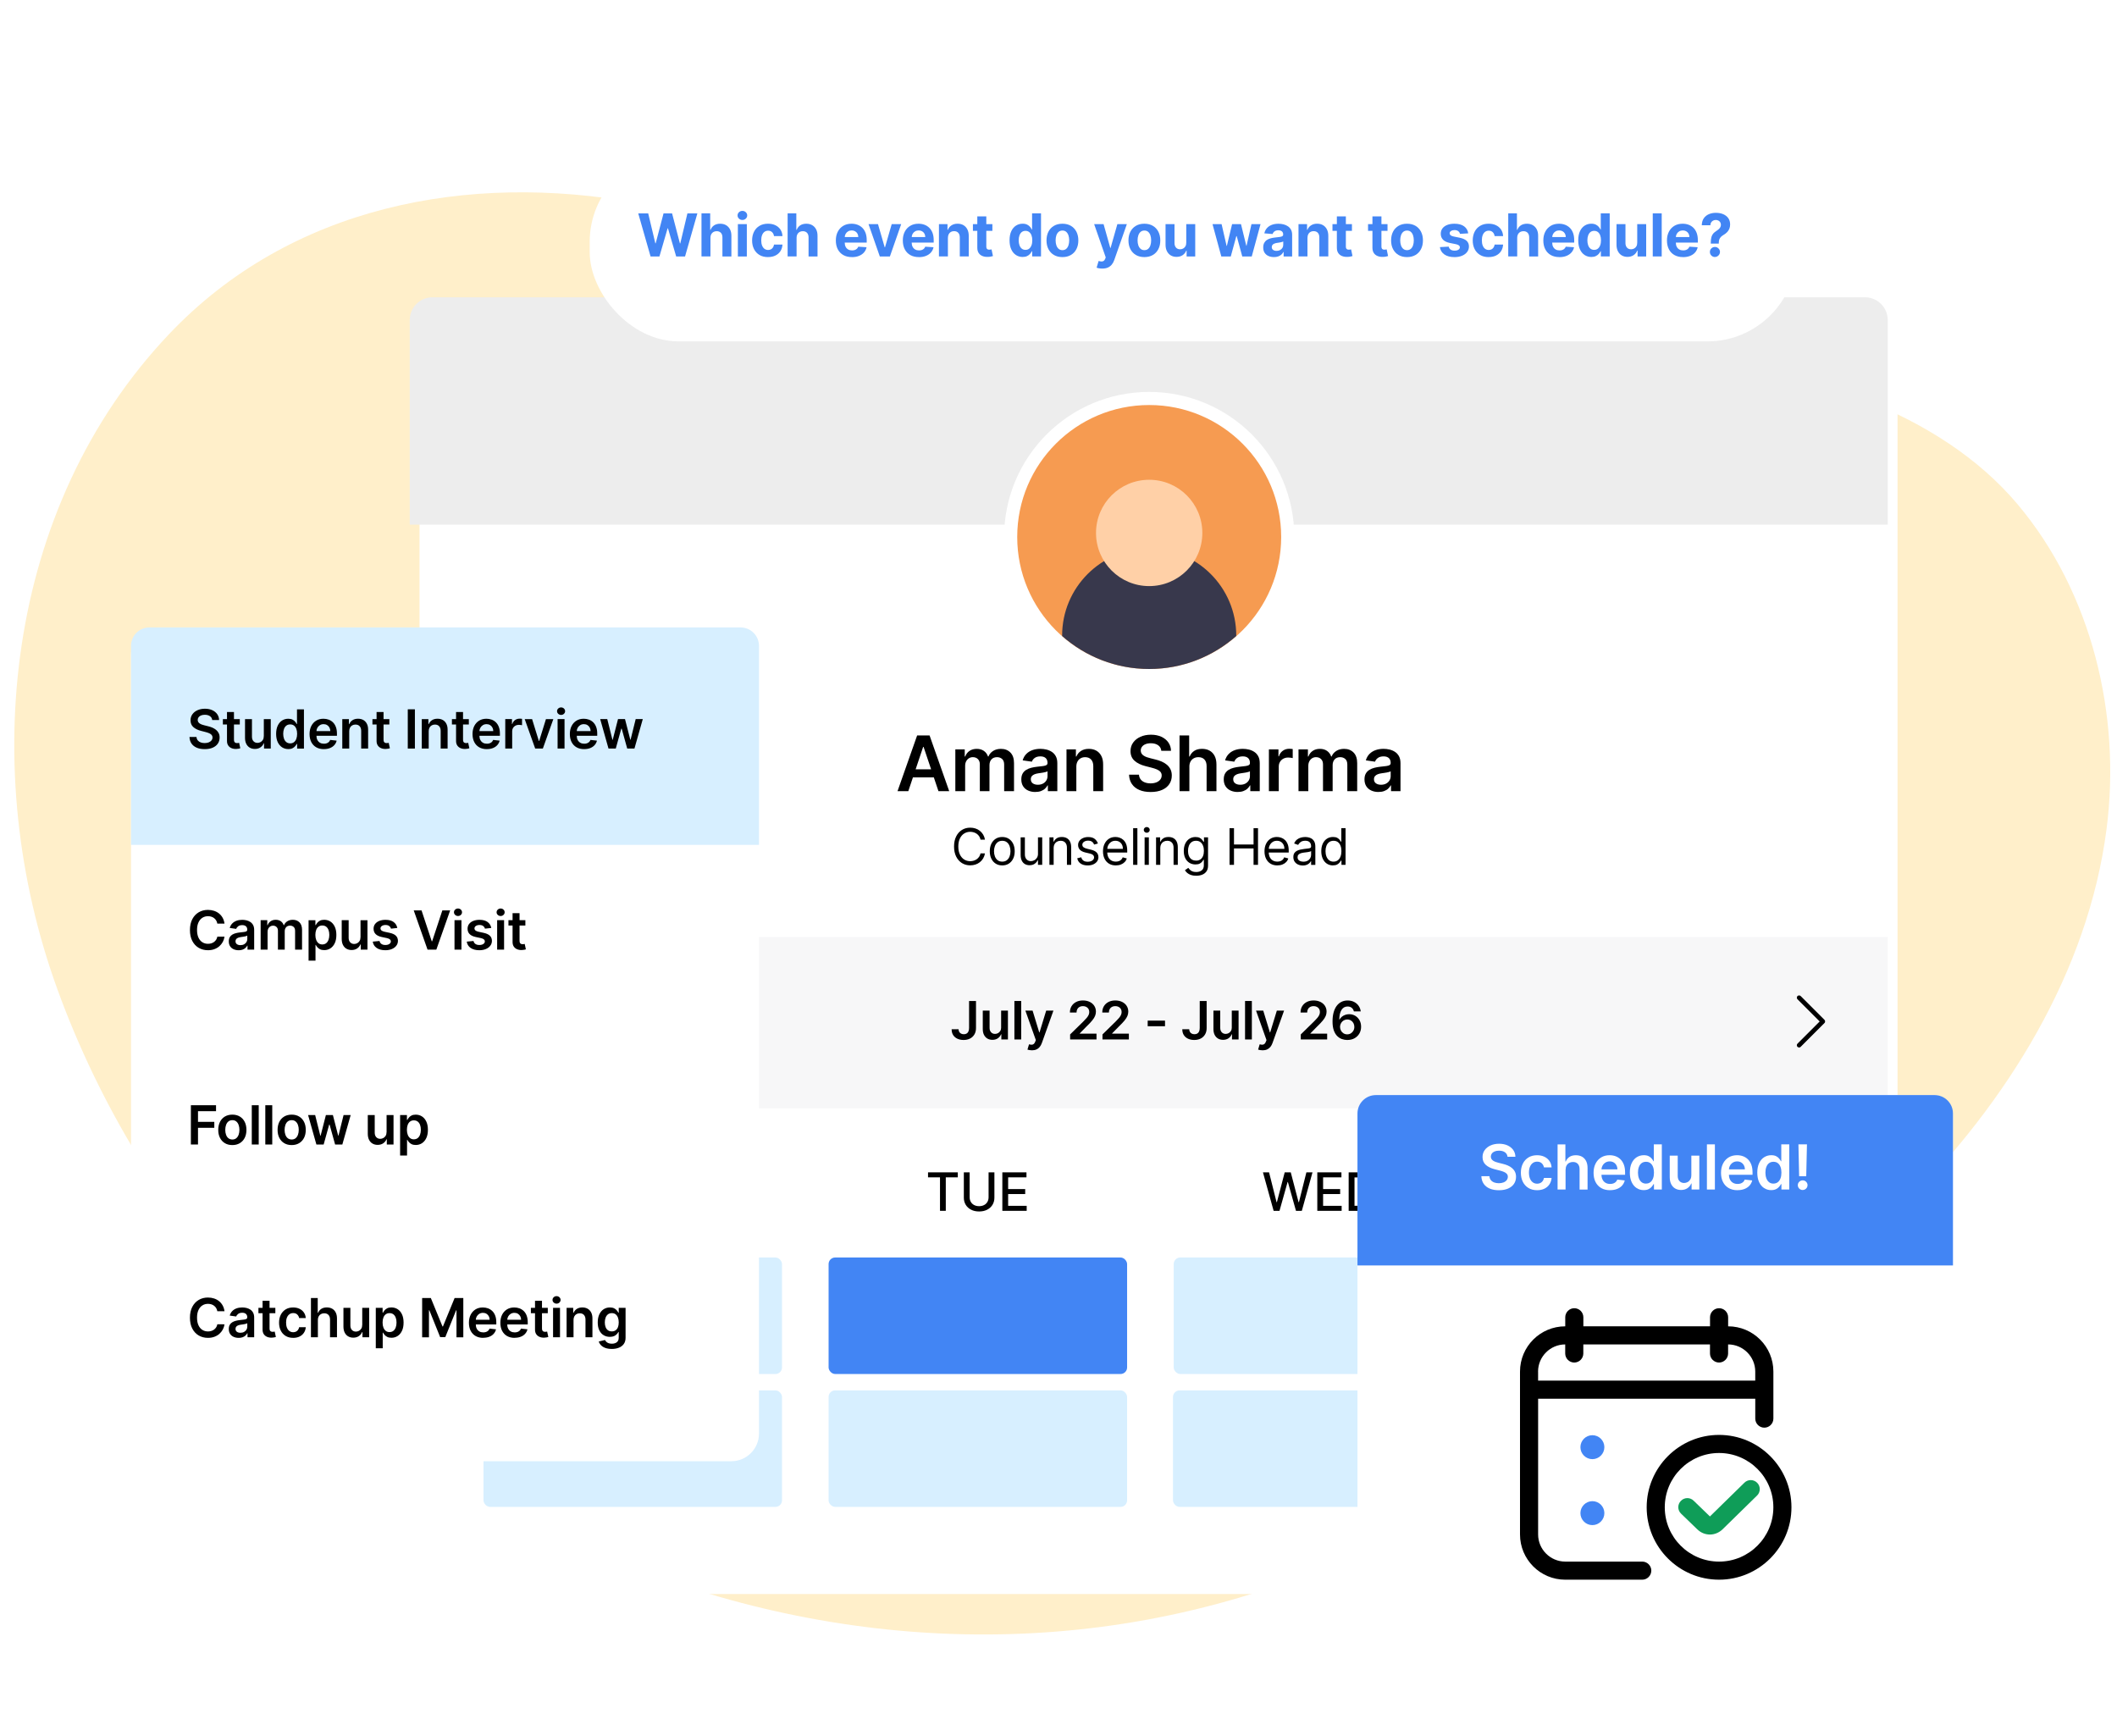 <?xml version="1.0" encoding="UTF-8"?><svg id="Layer_1" xmlns="http://www.w3.org/2000/svg" xmlns:xlink="http://www.w3.org/1999/xlink" viewBox="0 0 1080 885.61"><defs><style>.cls-1{filter:url(#drop-shadow-17);}.cls-1,.cls-2,.cls-3,.cls-4,.cls-5{fill:#fff;}.cls-2{filter:url(#drop-shadow-21);}.cls-6{fill:#ffe9d9;}.cls-7{fill:#ffd0a7;}.cls-8,.cls-9{fill:#d7efff;}.cls-10,.cls-11,.cls-12{fill:#4285f4;}.cls-13{fill:#f69b51;}.cls-11{filter:url(#drop-shadow-22);}.cls-12{stroke:#4285f4;}.cls-12,.cls-14{stroke-miterlimit:10;}.cls-9{filter:url(#drop-shadow-20);}.cls-14{stroke:#000;stroke-width:.5px;}.cls-4{filter:url(#drop-shadow-19);}.cls-15{fill:#ffefca;}.cls-16{fill:#0f9d58;}.cls-17{fill:#f7f7f8;}.cls-5{filter:url(#drop-shadow-18);}.cls-18{fill:#38384c;}.cls-19{fill:#ededed;}</style><filter id="drop-shadow-17" x="199.01" y="141.34" width="785" height="687" filterUnits="userSpaceOnUse"><feOffset dx="5" dy="5"/><feGaussianBlur result="blur" stdDeviation="5"/><feFlood flood-color="#000" flood-opacity=".2"/><feComposite in2="blur" operator="in"/><feComposite in="SourceGraphic"/></filter><filter id="drop-shadow-18" x="285.01" y="62.34" width="647" height="127" filterUnits="userSpaceOnUse"><feOffset dx="5" dy="5"/><feGaussianBlur result="blur-2" stdDeviation="5"/><feFlood flood-color="#000" flood-opacity=".2"/><feComposite in2="blur-2" operator="in"/><feComposite in="SourceGraphic"/></filter><filter id="drop-shadow-19" x="51.01" y="304.34" width="352" height="457" filterUnits="userSpaceOnUse"><feOffset dx="5" dy="5"/><feGaussianBlur result="blur-3" stdDeviation="5"/><feFlood flood-color="#000" flood-opacity=".2"/><feComposite in2="blur-3" operator="in"/><feComposite in="SourceGraphic"/></filter><filter id="drop-shadow-20" x="61.84" y="315.08" width="320.36" height="110.91" filterUnits="userSpaceOnUse"><feOffset dx="5" dy="5"/><feGaussianBlur result="blur-4" stdDeviation="5"/><feFlood flood-color="#000" flood-opacity=".1"/><feComposite in2="blur-4" operator="in"/><feComposite in="SourceGraphic"/></filter><filter id="drop-shadow-21" x="677.01" y="543.34" width="335" height="317" filterUnits="userSpaceOnUse"><feOffset dx="5" dy="5"/><feGaussianBlur result="blur-5" stdDeviation="5"/><feFlood flood-color="#000" flood-opacity=".2"/><feComposite in2="blur-5" operator="in"/><feComposite in="SourceGraphic"/></filter><filter id="drop-shadow-22" x="687.52" y="553.64" width="303.8" height="86.91" filterUnits="userSpaceOnUse"><feOffset dx="5" dy="5"/><feGaussianBlur result="blur-6" stdDeviation="5"/><feFlood flood-color="#000" flood-opacity=".1"/><feComposite in2="blur-6" operator="in"/><feComposite in="SourceGraphic"/></filter></defs><path class="cls-15" d="M971.5,614.66c-92.23,92.35-214.9,163.68-339.76,200.5C386.47,887.49,115.72,742.21,29.34,504.84-11.29,393.16,2.27,259.1,86.19,170.51c62.1-65.56,152.51-82.7,239.09-66.94,73.03,13.3,138.56,49.73,209.82,68.69,108.94,28.99,214.92,2.3,324.53,11.15,60.09,4.85,129.63,26.32,169.63,73.82,37.97,45.09,52.91,107.74,45.42,165.63-9.46,73.06-50.68,139.25-103.17,191.8Z"/><rect class="cls-1" x="209.02" y="151.65" width="754.02" height="656.51" rx="11.63" ry="11.63"/><rect class="cls-17" x="209.02" y="478.02" width="754.02" height="87.42"/><path class="cls-19" d="M220.65,151.65h730.76c6.42,0,11.63,5.21,11.63,11.63v104.37H209.02v-104.37c0-6.42,5.21-11.63,11.63-11.63Z"/><circle class="cls-3" cx="586.27" cy="273.95" r="74.02"/><path class="cls-3" d="M586.27,280.41c-26.97,0-48.83,21.86-48.83,48.83,0,.09.03.17.03.26,13.03,11.46,30.08,18.47,48.8,18.47s35.77-7.01,48.81-18.47c0-.09.03-.17.03-.26,0-26.97-21.86-48.83-48.83-48.83Z"/><path class="cls-3" d="M616.08,271.67c0,16.47-13.35,29.81-29.81,29.81s-29.81-13.35-29.81-29.81,13.35-29.81,29.81-29.81,29.81,13.35,29.81,29.81Z"/><circle class="cls-3" cx="586.96" cy="273.29" r="66.86"/><circle class="cls-13" cx="586.27" cy="273.95" r="67.33"/><path class="cls-18" d="M586.27,279.82c-24.53,0-44.42,19.89-44.42,44.42,0,.08.02.16.02.24,11.86,10.43,27.36,16.8,44.39,16.8s32.54-6.37,44.4-16.8c0-.08.02-.16.02-.24,0-24.53-19.89-44.42-44.42-44.42Z"/><path class="cls-7" d="M613.38,271.87c0,14.98-12.14,27.12-27.12,27.12s-27.12-12.14-27.12-27.12,12.14-27.12,27.12-27.12,27.12,12.14,27.12,27.12Z"/><path d="M463.37,403.59h-5.49l10-28.4h6.35l10.01,28.4h-5.49l-7.58-22.57h-.22l-7.57,22.57ZM463.55,392.45h14.98v4.13h-14.98v-4.13Z"/><path d="M487.37,403.59v-21.3h4.8v3.62h.25c.44-1.22,1.18-2.17,2.2-2.86,1.03-.69,2.25-1.03,3.67-1.03s2.66.35,3.65,1.05,1.69,1.65,2.1,2.85h.22c.47-1.18,1.27-2.13,2.39-2.84,1.12-.71,2.46-1.06,4-1.06,1.96,0,3.56.62,4.8,1.86s1.86,3.05,1.86,5.42v14.3h-5.03v-13.52c0-1.32-.35-2.29-1.05-2.9-.7-.61-1.56-.92-2.58-.92-1.21,0-2.16.38-2.84,1.13-.68.75-1.02,1.73-1.02,2.93v13.28h-4.92v-13.73c0-1.1-.33-1.98-.99-2.63-.66-.66-1.52-.98-2.59-.98-.72,0-1.38.18-1.97.55-.59.37-1.06.88-1.41,1.54s-.53,1.43-.53,2.31v12.95h-5.02Z"/><path d="M528.16,404.02c-1.35,0-2.56-.24-3.64-.73-1.08-.49-1.93-1.2-2.55-2.16-.62-.95-.94-2.13-.94-3.52,0-1.2.22-2.2.67-2.98.44-.79,1.05-1.41,1.82-1.89.77-.47,1.63-.83,2.6-1.07.97-.24,1.97-.42,3-.53,1.25-.13,2.26-.25,3.04-.35.78-.11,1.34-.27,1.7-.5s.53-.58.53-1.06v-.08c0-1.04-.31-1.85-.93-2.43-.62-.57-1.51-.86-2.68-.86-1.23,0-2.2.27-2.92.8s-1.2,1.17-1.45,1.9l-4.69-.67c.37-1.29.98-2.38,1.83-3.25.85-.87,1.89-1.53,3.12-1.97,1.23-.44,2.59-.66,4.08-.66,1.03,0,2.05.12,3.06.36,1.02.24,1.95.64,2.79,1.19s1.52,1.3,2.03,2.24c.51.94.77,2.12.77,3.54v14.25h-4.83v-2.93h-.17c-.3.59-.73,1.14-1.28,1.66s-1.24.92-2.07,1.23c-.83.31-1.8.46-2.9.46ZM529.47,400.33c1.01,0,1.88-.2,2.62-.6.74-.4,1.31-.94,1.71-1.6.4-.67.6-1.39.6-2.18v-2.51c-.16.13-.42.25-.8.36-.37.11-.79.21-1.25.29-.46.08-.92.16-1.37.22-.45.06-.85.12-1.18.17-.75.1-1.42.27-2.01.5-.59.23-1.06.55-1.4.96s-.51.94-.51,1.59c0,.92.34,1.62,1.01,2.09.67.47,1.53.71,2.58.71Z"/><path d="M549.1,391.11v12.48h-5.02v-21.3h4.8v3.62h.25c.49-1.19,1.27-2.14,2.35-2.84s2.41-1.05,4-1.05c1.47,0,2.75.31,3.85.94,1.1.63,1.95,1.54,2.55,2.73.61,1.19.9,2.64.89,4.34v13.56h-5.02v-12.78c0-1.42-.37-2.54-1.1-3.34-.73-.8-1.75-1.21-3.04-1.21-.88,0-1.66.19-2.34.58-.68.38-1.21.94-1.59,1.66-.38.72-.58,1.59-.58,2.62Z"/><path d="M592.45,383c-.13-1.21-.67-2.15-1.63-2.83-.96-.67-2.2-1.01-3.72-1.01-1.07,0-1.99.16-2.76.49-.77.32-1.35.76-1.76,1.32-.41.55-.61,1.19-.62,1.9,0,.59.14,1.1.41,1.54.27.43.64.8,1.12,1.1.47.3.99.55,1.57.76.57.2,1.15.37,1.73.51l2.66.67c1.07.25,2.11.59,3.1,1.01.99.42,1.89.96,2.68,1.61.79.65,1.42,1.43,1.88,2.34.46.92.69,1.99.69,3.22,0,1.66-.43,3.13-1.28,4.39-.85,1.26-2.08,2.25-3.68,2.95s-3.54,1.06-5.82,1.06-4.13-.34-5.75-1.03c-1.62-.68-2.89-1.68-3.8-3-.91-1.31-1.4-2.91-1.48-4.8h5.06c.07.99.38,1.81.92,2.47.54.66,1.24,1.15,2.1,1.47.86.32,1.83.49,2.9.49s2.1-.17,2.95-.51c.85-.34,1.51-.81,1.99-1.41.48-.61.73-1.31.73-2.13,0-.74-.23-1.35-.65-1.84-.42-.49-1.02-.89-1.78-1.22s-1.65-.62-2.67-.88l-3.23-.83c-2.34-.6-4.19-1.51-5.54-2.74-1.35-1.22-2.03-2.85-2.03-4.89,0-1.67.45-3.14,1.37-4.4.91-1.26,2.15-2.23,3.72-2.93s3.35-1.05,5.34-1.05,3.78.35,5.3,1.05,2.72,1.66,3.58,2.9,1.32,2.65,1.35,4.25h-4.95Z"/><path d="M606.77,391.11v12.48h-5.02v-28.4h4.91v10.72h.25c.5-1.2,1.27-2.15,2.32-2.85,1.05-.7,2.39-1.05,4.01-1.05,1.48,0,2.77.31,3.87.93,1.1.62,1.95,1.53,2.56,2.72.61,1.19.91,2.65.91,4.37v13.56h-5.02v-12.78c0-1.43-.37-2.55-1.1-3.35s-1.76-1.2-3.09-1.2c-.89,0-1.68.19-2.38.58-.7.38-1.24.94-1.64,1.66-.39.72-.59,1.59-.59,2.62Z"/><path d="M631.43,404.02c-1.35,0-2.56-.24-3.64-.73-1.08-.49-1.93-1.2-2.55-2.16-.62-.95-.94-2.13-.94-3.52,0-1.2.22-2.2.67-2.98.44-.79,1.05-1.41,1.82-1.89.77-.47,1.63-.83,2.6-1.07.97-.24,1.97-.42,3-.53,1.25-.13,2.26-.25,3.04-.35.78-.11,1.34-.27,1.7-.5s.53-.58.53-1.06v-.08c0-1.04-.31-1.85-.93-2.43-.62-.57-1.51-.86-2.68-.86-1.23,0-2.2.27-2.92.8s-1.2,1.17-1.45,1.9l-4.69-.67c.37-1.29.98-2.38,1.83-3.25.85-.87,1.89-1.53,3.12-1.97,1.23-.44,2.59-.66,4.08-.66,1.03,0,2.05.12,3.06.36,1.02.24,1.95.64,2.79,1.19s1.52,1.3,2.03,2.24c.51.94.77,2.12.77,3.54v14.25h-4.83v-2.93h-.17c-.3.59-.73,1.14-1.28,1.66s-1.24.92-2.07,1.23c-.83.31-1.8.46-2.9.46ZM632.73,400.33c1.01,0,1.88-.2,2.62-.6.74-.4,1.31-.94,1.71-1.6.4-.67.6-1.39.6-2.18v-2.51c-.16.13-.42.25-.8.36-.37.11-.79.21-1.25.29-.46.08-.92.16-1.37.22-.45.06-.85.12-1.18.17-.75.1-1.42.27-2.01.5-.59.23-1.06.55-1.4.96s-.51.94-.51,1.59c0,.92.34,1.62,1.01,2.09.67.47,1.53.71,2.58.71Z"/><path d="M647.34,403.59v-21.3h4.87v3.55h.22c.39-1.23,1.06-2.18,2-2.85.95-.67,2.03-1.01,3.25-1.01.28,0,.59.01.94.04s.64.06.87.1v4.62c-.21-.07-.55-.14-1.01-.2-.46-.06-.9-.09-1.32-.09-.92,0-1.74.2-2.46.59-.73.39-1.3.94-1.71,1.63-.42.69-.62,1.49-.62,2.4v12.52h-5.02Z"/><path d="M662.44,403.59v-21.3h4.8v3.62h.25c.44-1.22,1.18-2.17,2.2-2.86,1.03-.69,2.25-1.03,3.67-1.03s2.66.35,3.65,1.05,1.69,1.65,2.1,2.85h.22c.47-1.18,1.27-2.13,2.39-2.84,1.12-.71,2.46-1.06,4-1.06,1.96,0,3.56.62,4.8,1.86s1.86,3.05,1.86,5.42v14.3h-5.03v-13.52c0-1.32-.35-2.29-1.05-2.9-.7-.61-1.56-.92-2.58-.92-1.21,0-2.16.38-2.84,1.13-.68.75-1.02,1.73-1.02,2.93v13.28h-4.92v-13.73c0-1.1-.33-1.98-.99-2.63-.66-.66-1.52-.98-2.59-.98-.72,0-1.38.18-1.97.55-.59.37-1.06.88-1.41,1.54s-.53,1.43-.53,2.31v12.95h-5.02Z"/><path d="M703.23,404.02c-1.35,0-2.56-.24-3.64-.73-1.08-.49-1.93-1.2-2.55-2.16-.62-.95-.94-2.13-.94-3.52,0-1.2.22-2.2.67-2.98.44-.79,1.05-1.41,1.82-1.89.77-.47,1.63-.83,2.6-1.07.97-.24,1.97-.42,3-.53,1.25-.13,2.26-.25,3.04-.35.78-.11,1.34-.27,1.7-.5s.53-.58.53-1.06v-.08c0-1.04-.31-1.85-.93-2.43-.62-.57-1.51-.86-2.68-.86-1.23,0-2.2.27-2.92.8s-1.2,1.17-1.45,1.9l-4.69-.67c.37-1.29.98-2.38,1.83-3.25.85-.87,1.89-1.53,3.12-1.97,1.23-.44,2.59-.66,4.08-.66,1.03,0,2.05.12,3.06.36,1.02.24,1.95.64,2.79,1.19s1.52,1.3,2.03,2.24c.51.94.77,2.12.77,3.54v14.25h-4.83v-2.93h-.17c-.3.59-.73,1.14-1.28,1.66s-1.24.92-2.07,1.23c-.83.31-1.8.46-2.9.46ZM704.53,400.33c1.01,0,1.88-.2,2.62-.6.74-.4,1.31-.94,1.71-1.6.4-.67.6-1.39.6-2.18v-2.51c-.16.13-.42.25-.8.36-.37.11-.79.21-1.25.29-.46.08-.92.16-1.37.22-.45.06-.85.12-1.18.17-.75.1-1.42.27-2.01.5-.59.23-1.06.55-1.4.96s-.51.94-.51,1.59c0,.92.34,1.62,1.01,2.09.67.47,1.53.71,2.58.71Z"/><path d="M502.49,428.33h-2.27c-.13-.65-.37-1.22-.7-1.72-.33-.49-.73-.91-1.21-1.25-.47-.34-.99-.59-1.57-.76s-1.17-.26-1.79-.26c-1.13,0-2.16.29-3.07.86-.92.57-1.64,1.42-2.18,2.53-.54,1.11-.81,2.48-.81,4.1s.27,2.99.81,4.1c.54,1.11,1.27,1.96,2.18,2.53.92.57,1.94.86,3.07.86.62,0,1.22-.09,1.79-.26s1.09-.42,1.57-.76c.47-.34.87-.76,1.21-1.25.33-.5.56-1.07.7-1.71h2.27c-.17.96-.48,1.81-.93,2.57s-1.01,1.4-1.68,1.92c-.67.53-1.42.93-2.25,1.2-.83.27-1.72.41-2.66.41-1.6,0-3.01-.39-4.26-1.17-1.24-.78-2.22-1.89-2.93-3.32-.71-1.44-1.07-3.14-1.07-5.12s.36-3.68,1.07-5.12c.71-1.44,1.69-2.55,2.93-3.32,1.24-.78,2.66-1.17,4.26-1.17.94,0,1.83.14,2.66.41.83.27,1.58.67,2.25,1.2.67.53,1.23,1.17,1.68,1.92.45.75.76,1.61.93,2.57Z"/><path d="M511.3,441.48c-1.27,0-2.38-.3-3.33-.9-.95-.6-1.7-1.45-2.23-2.53-.53-1.08-.8-2.35-.8-3.8s.27-2.74.8-3.83c.53-1.09,1.28-1.94,2.23-2.54.95-.6,2.06-.9,3.33-.9s2.38.3,3.33.9c.95.6,1.7,1.45,2.23,2.54.53,1.09.8,2.37.8,3.83s-.27,2.72-.8,3.8c-.53,1.08-1.28,1.93-2.23,2.53-.95.6-2.06.9-3.33.9ZM511.3,439.55c.96,0,1.75-.25,2.37-.74s1.08-1.14,1.38-1.95c.3-.8.45-1.67.45-2.61s-.15-1.81-.45-2.62c-.3-.81-.76-1.46-1.38-1.96-.62-.5-1.41-.75-2.37-.75s-1.75.25-2.37.75c-.62.5-1.08,1.15-1.38,1.96-.3.81-.45,1.68-.45,2.62s.15,1.81.45,2.61c.3.8.76,1.45,1.38,1.95s1.41.74,2.37.74Z"/><path d="M529.53,435.46v-8.29h2.16v14.03h-2.16v-2.37h-.15c-.33.71-.84,1.32-1.53,1.81-.69.5-1.57.74-2.63.74-.88,0-1.66-.19-2.34-.58-.68-.39-1.22-.97-1.61-1.75-.39-.78-.58-1.77-.58-2.96v-8.92h2.16v8.77c0,1.02.29,1.84.86,2.45.58.61,1.31.91,2.21.91.54,0,1.08-.14,1.64-.41.56-.27,1.03-.69,1.41-1.26.38-.57.57-1.29.57-2.16Z"/><path d="M537.53,432.75v8.44h-2.16v-14.03h2.08v2.19h.18c.33-.71.83-1.29,1.5-1.72.67-.44,1.53-.65,2.59-.65.95,0,1.78.19,2.49.58.71.39,1.27.97,1.66,1.75.4.78.59,1.77.59,2.96v8.92h-2.16v-8.77c0-1.1-.29-1.96-.86-2.58-.57-.62-1.36-.93-2.36-.93-.69,0-1.3.15-1.84.45-.54.3-.96.73-1.27,1.31-.31.57-.47,1.27-.47,2.08Z"/><path d="M560.11,430.3l-1.94.55c-.12-.32-.3-.64-.53-.95-.23-.31-.55-.56-.95-.76-.4-.2-.92-.3-1.54-.3-.86,0-1.57.2-2.14.59s-.85.89-.85,1.49c0,.54.19.96.58,1.27s1,.57,1.83.78l2.08.51c1.25.3,2.19.77,2.8,1.39.61.62.92,1.43.92,2.41,0,.8-.23,1.52-.69,2.16s-1.1,1.13-1.92,1.5c-.82.37-1.78.55-2.87.55-1.43,0-2.62-.31-3.55-.93-.94-.62-1.53-1.53-1.78-2.72l2.05-.51c.19.76.56,1.32,1.11,1.7.54.38,1.26.57,2.14.57,1,0,1.8-.21,2.4-.64.59-.43.89-.95.89-1.55,0-.49-.17-.9-.51-1.23-.34-.33-.86-.58-1.57-.74l-2.34-.55c-1.28-.3-2.23-.78-2.83-1.42s-.9-1.45-.9-2.42c0-.79.22-1.49.67-2.1.45-.61,1.06-1.09,1.84-1.43.78-.35,1.66-.52,2.64-.52,1.39,0,2.48.3,3.28.91.79.61,1.36,1.41,1.69,2.41Z"/><path d="M569.24,441.48c-1.35,0-2.52-.3-3.49-.9-.98-.6-1.73-1.44-2.26-2.52-.53-1.08-.79-2.34-.79-3.78s.26-2.71.79-3.8,1.26-1.96,2.21-2.58,2.05-.93,3.32-.93c.73,0,1.45.12,2.17.37.71.24,1.36.64,1.95,1.18.58.55,1.05,1.27,1.4,2.16s.52,2,.52,3.31v.91h-10.82v-1.86h8.62c0-.79-.16-1.5-.47-2.12s-.76-1.11-1.33-1.47c-.58-.36-1.25-.54-2.03-.54-.86,0-1.6.21-2.22.64s-1.1.97-1.44,1.65-.5,1.4-.5,2.17v1.24c0,1.06.18,1.96.55,2.69.37.73.88,1.29,1.54,1.67s1.42.57,2.29.57c.57,0,1.08-.08,1.54-.24.46-.16.86-.41,1.19-.73.33-.33.59-.73.78-1.22l2.08.58c-.22.71-.59,1.33-1.11,1.86-.52.53-1.16.95-1.92,1.24-.76.3-1.62.44-2.57.44Z"/><path d="M580.24,422.48v18.71h-2.16v-18.71h2.16Z"/><path d="M585.02,424.82c-.42,0-.78-.14-1.08-.43-.3-.29-.45-.63-.45-1.03s.15-.75.45-1.03c.3-.29.66-.43,1.08-.43s.78.14,1.08.43c.3.29.45.63.45,1.03s-.15.75-.45,1.03-.66.43-1.08.43ZM583.93,441.19v-14.03h2.16v14.03h-2.16Z"/><path d="M591.93,432.75v8.44h-2.16v-14.03h2.08v2.19h.18c.33-.71.83-1.29,1.5-1.72.67-.44,1.53-.65,2.59-.65.95,0,1.78.19,2.49.58.71.39,1.27.97,1.66,1.75.4.78.59,1.77.59,2.96v8.92h-2.16v-8.77c0-1.1-.29-1.96-.86-2.58-.57-.62-1.36-.93-2.36-.93-.69,0-1.3.15-1.84.45-.54.3-.96.73-1.27,1.31-.31.57-.47,1.27-.47,2.08Z"/><path d="M610.23,446.75c-1.04,0-1.94-.13-2.69-.4-.75-.26-1.37-.61-1.87-1.04-.5-.43-.89-.89-1.18-1.37l1.72-1.21c.2.26.44.55.74.88s.71.62,1.23.87c.52.25,1.2.37,2.05.37,1.13,0,2.07-.27,2.8-.82s1.11-1.41,1.11-2.58v-2.85h-.18c-.16.26-.38.57-.67.95-.29.37-.7.71-1.24,1-.54.29-1.27.43-2.18.43-1.13,0-2.15-.27-3.05-.8-.9-.54-1.61-1.32-2.13-2.34-.52-1.02-.78-2.27-.78-3.73s.25-2.69.76-3.76c.51-1.07,1.21-1.9,2.11-2.48s1.94-.88,3.12-.88c.91,0,1.64.15,2.18.45.54.3.95.64,1.24,1.02.29.38.51.69.67.94h.22v-2.23h2.08v14.43c0,1.21-.27,2.19-.82,2.95s-1.28,1.32-2.19,1.67c-.92.36-1.94.53-3.06.53ZM610.16,439.04c.86,0,1.6-.2,2.19-.59.6-.4,1.05-.97,1.36-1.71s.47-1.63.47-2.67-.15-1.9-.46-2.68c-.3-.77-.76-1.38-1.35-1.82s-1.33-.66-2.21-.66-1.67.23-2.28.69c-.61.46-1.06,1.08-1.36,1.86-.3.78-.45,1.64-.45,2.59s.15,1.83.46,2.58c.31.75.76,1.33,1.37,1.75.61.42,1.36.63,2.26.63Z"/><path d="M627.26,441.19v-18.71h2.27v8.33h9.98v-8.33h2.27v18.71h-2.27v-8.37h-9.98v8.37h-2.27Z"/><path d="M651.63,441.48c-1.35,0-2.52-.3-3.49-.9-.98-.6-1.73-1.44-2.26-2.52-.53-1.08-.79-2.34-.79-3.78s.26-2.71.79-3.8,1.26-1.96,2.21-2.58,2.05-.93,3.32-.93c.73,0,1.45.12,2.17.37.71.24,1.36.64,1.95,1.18.58.55,1.05,1.27,1.4,2.16s.52,2,.52,3.31v.91h-10.82v-1.86h8.62c0-.79-.16-1.5-.47-2.12s-.76-1.11-1.33-1.47c-.58-.36-1.25-.54-2.03-.54-.86,0-1.6.21-2.22.64s-1.1.97-1.44,1.65-.5,1.4-.5,2.17v1.24c0,1.06.18,1.96.55,2.69.37.73.88,1.29,1.54,1.67s1.42.57,2.29.57c.57,0,1.08-.08,1.54-.24.46-.16.86-.41,1.19-.73.33-.33.59-.73.78-1.22l2.08.58c-.22.71-.59,1.33-1.11,1.86-.52.53-1.16.95-1.92,1.24-.76.3-1.62.44-2.57.44Z"/><path d="M664.6,441.52c-.89,0-1.7-.17-2.42-.51-.73-.34-1.3-.83-1.73-1.47-.43-.64-.64-1.42-.64-2.33,0-.8.16-1.46.47-1.96.32-.5.74-.9,1.27-1.18.53-.29,1.12-.5,1.76-.64.64-.14,1.29-.26,1.94-.34.85-.11,1.55-.19,2.08-.25.53-.06.92-.16,1.17-.3.25-.14.37-.38.37-.73v-.07c0-.9-.25-1.6-.74-2.1-.49-.5-1.23-.75-2.22-.75s-1.84.23-2.42.68c-.59.45-1,.93-1.23,1.44l-2.05-.73c.37-.85.85-1.52,1.47-2s1.28-.81,2.01-1c.73-.19,1.44-.29,2.15-.29.45,0,.97.05,1.56.16.59.11,1.16.32,1.71.65.55.33,1.01.83,1.37,1.49.37.66.55,1.55.55,2.67v9.24h-2.16v-1.9h-.11c-.15.3-.39.63-.73.98s-.79.64-1.36.89c-.57.24-1.26.37-2.07.37ZM664.93,439.58c.85,0,1.57-.17,2.16-.5.59-.33,1.03-.77,1.33-1.3.3-.53.45-1.09.45-1.67v-1.97c-.09.11-.29.21-.6.3-.31.09-.66.16-1.06.23-.4.06-.79.12-1.16.16-.37.05-.68.08-.91.11-.56.07-1.08.19-1.57.35-.48.16-.87.4-1.17.72-.3.32-.44.75-.44,1.3,0,.75.28,1.31.84,1.69.56.38,1.27.57,2.12.57Z"/><path d="M680.02,441.48c-1.17,0-2.2-.3-3.1-.89s-1.6-1.43-2.1-2.52c-.51-1.09-.76-2.37-.76-3.86s.25-2.75.76-3.84c.51-1.08,1.21-1.92,2.11-2.51.9-.59,1.94-.89,3.12-.89.91,0,1.64.15,2.17.45.53.3.94.64,1.22,1.02.28.38.5.69.66.94h.18v-6.91h2.16v18.71h-2.08v-2.16h-.26c-.16.26-.38.58-.68.96-.29.39-.71.73-1.25,1.03-.54.3-1.26.45-2.16.45ZM680.31,439.55c.86,0,1.6-.23,2.19-.68.6-.45,1.05-1.08,1.36-1.89s.47-1.74.47-2.8-.15-1.97-.46-2.75c-.3-.79-.76-1.4-1.35-1.85s-1.33-.66-2.21-.66-1.67.23-2.28.7c-.61.47-1.06,1.1-1.36,1.89-.3.79-.45,1.69-.45,2.67s.15,1.9.46,2.72c.31.81.76,1.46,1.37,1.94.61.48,1.36.72,2.26.72Z"/><path d="M494.38,510.64h3.53v13.8c0,1.27-.27,2.35-.81,3.26s-1.27,1.61-2.22,2.1c-.95.49-2.05.73-3.31.73-1.15,0-2.18-.21-3.1-.62-.92-.41-1.64-1.02-2.18-1.84-.54-.81-.81-1.82-.81-3.03h3.54c0,.53.12.99.35,1.37.23.38.54.68.94.88.4.2.87.31,1.39.31.57,0,1.05-.12,1.45-.36.4-.24.7-.6.91-1.07s.31-1.05.32-1.74v-13.8Z"/><path d="M510.73,524.08v-8.53h3.47v14.72h-3.36v-2.62h-.15c-.33.82-.88,1.5-1.63,2.02s-1.69.79-2.79.79c-.97,0-1.82-.22-2.55-.65s-1.31-1.06-1.73-1.89c-.42-.83-.62-1.83-.62-3.01v-9.37h3.47v8.84c0,.93.26,1.67.77,2.22.51.55,1.18.83,2.01.83.51,0,1.01-.12,1.49-.37s.87-.62,1.18-1.12c.31-.49.46-1.12.46-1.86Z"/><path d="M520.97,510.64v19.63h-3.47v-19.63h3.47Z"/><path d="M526.42,535.79c-.47,0-.91-.04-1.31-.11-.4-.07-.72-.16-.95-.25l.81-2.7c.5.15.96.22,1.35.21.4,0,.75-.13,1.05-.37.3-.24.56-.64.77-1.19l.3-.8-5.34-15.03h3.68l3.39,11.12h.15l3.4-11.12h3.69l-5.9,16.51c-.27.78-.64,1.45-1.09,2.01s-1.01.99-1.66,1.28c-.66.3-1.44.45-2.34.45Z"/><path d="M545.93,530.27v-2.57l6.82-6.68c.65-.66,1.19-1.24,1.63-1.75.43-.51.76-1.01.98-1.49.22-.48.33-.99.33-1.53,0-.62-.14-1.15-.42-1.6-.28-.44-.67-.79-1.16-1.03s-1.05-.36-1.68-.36-1.21.13-1.7.4c-.49.26-.86.64-1.13,1.13-.27.49-.4,1.06-.4,1.73h-3.38c0-1.25.28-2.33.85-3.25.57-.92,1.35-1.63,2.35-2.14s2.15-.76,3.45-.76,2.47.25,3.47.74c1,.49,1.77,1.17,2.32,2.02.55.86.83,1.83.83,2.93,0,.73-.14,1.46-.42,2.17s-.78,1.5-1.48,2.36c-.71.86-1.7,1.91-2.97,3.13l-3.38,3.44v.13h8.55v2.97h-13.46Z"/><path d="M562.44,530.27v-2.57l6.82-6.68c.65-.66,1.19-1.24,1.63-1.75.43-.51.76-1.01.98-1.49.22-.48.33-.99.33-1.53,0-.62-.14-1.15-.42-1.6-.28-.44-.67-.79-1.16-1.03s-1.05-.36-1.68-.36-1.21.13-1.7.4c-.49.26-.86.64-1.13,1.13-.27.49-.4,1.06-.4,1.73h-3.38c0-1.25.28-2.33.85-3.25.57-.92,1.35-1.63,2.35-2.14s2.15-.76,3.45-.76,2.47.25,3.47.74c1,.49,1.77,1.17,2.32,2.02.55.86.83,1.83.83,2.93,0,.73-.14,1.46-.42,2.17s-.78,1.5-1.48,2.36c-.71.86-1.7,1.91-2.97,3.13l-3.38,3.44v.13h8.55v2.97h-13.46Z"/><path d="M594.34,520.66v2.86h-8.84v-2.86h8.84Z"/><path d="M612.05,510.64h3.53v13.8c0,1.27-.27,2.35-.81,3.26s-1.27,1.61-2.22,2.1c-.95.49-2.05.73-3.31.73-1.15,0-2.18-.21-3.1-.62-.92-.41-1.64-1.02-2.18-1.84-.54-.81-.81-1.82-.81-3.03h3.54c0,.53.12.99.35,1.37.23.38.54.68.94.88.4.2.87.31,1.39.31.57,0,1.05-.12,1.45-.36.4-.24.7-.6.91-1.07s.31-1.05.32-1.74v-13.8Z"/><path d="M628.4,524.08v-8.53h3.47v14.72h-3.36v-2.62h-.15c-.33.82-.88,1.5-1.63,2.02s-1.69.79-2.79.79c-.97,0-1.82-.22-2.55-.65s-1.31-1.06-1.73-1.89c-.42-.83-.62-1.83-.62-3.01v-9.37h3.47v8.84c0,.93.26,1.67.77,2.22.51.55,1.18.83,2.01.83.51,0,1.01-.12,1.49-.37s.87-.62,1.18-1.12c.31-.49.46-1.12.46-1.86Z"/><path d="M638.64,510.64v19.63h-3.47v-19.63h3.47Z"/><path d="M644.09,535.79c-.47,0-.91-.04-1.31-.11-.4-.07-.72-.16-.95-.25l.81-2.7c.5.15.96.22,1.35.21.4,0,.75-.13,1.05-.37.3-.24.56-.64.77-1.19l.3-.8-5.34-15.03h3.68l3.39,11.12h.15l3.4-11.12h3.69l-5.9,16.51c-.27.78-.64,1.45-1.09,2.01s-1.01.99-1.66,1.28c-.66.3-1.44.45-2.34.45Z"/><path d="M663.6,530.27v-2.57l6.82-6.68c.65-.66,1.19-1.24,1.63-1.75.43-.51.76-1.01.98-1.49.22-.48.33-.99.33-1.53,0-.62-.14-1.15-.42-1.6-.28-.44-.67-.79-1.16-1.03s-1.05-.36-1.68-.36-1.21.13-1.7.4c-.49.26-.86.64-1.13,1.13-.27.49-.4,1.06-.4,1.73h-3.38c0-1.25.28-2.33.85-3.25.57-.92,1.35-1.63,2.35-2.14s2.15-.76,3.45-.76,2.47.25,3.47.74c1,.49,1.77,1.17,2.32,2.02.55.86.83,1.83.83,2.93,0,.73-.14,1.46-.42,2.17s-.78,1.5-1.48,2.36c-.71.86-1.7,1.91-2.97,3.13l-3.38,3.44v.13h8.55v2.97h-13.46Z"/><path d="M687.3,530.54c-.94,0-1.86-.17-2.75-.49-.89-.32-1.7-.85-2.42-1.58-.72-.73-1.28-1.71-1.71-2.92-.42-1.22-.63-2.73-.62-4.53,0-1.68.18-3.18.54-4.5s.87-2.43,1.54-3.34c.67-.91,1.48-1.6,2.43-2.08.95-.48,2.01-.72,3.19-.72s2.33.24,3.28.73c.96.49,1.73,1.15,2.32,1.99.59.84.95,1.79,1.09,2.84h-3.5c-.18-.75-.54-1.36-1.1-1.81-.55-.45-1.25-.68-2.09-.68-1.36,0-2.41.59-3.14,1.77-.73,1.18-1.1,2.81-1.11,4.87h.13c.31-.56.72-1.04,1.22-1.45s1.06-.71,1.69-.93,1.3-.33,2-.33c1.15,0,2.18.28,3.1.82.92.55,1.64,1.31,2.18,2.27s.8,2.06.8,3.3c0,1.29-.29,2.45-.88,3.47s-1.42,1.83-2.48,2.42c-1.06.59-2.3.88-3.71.87ZM687.28,527.66c.7,0,1.32-.17,1.87-.51.55-.34.98-.8,1.3-1.37.32-.57.48-1.22.47-1.94,0-.7-.15-1.34-.46-1.91-.31-.57-.74-1.02-1.28-1.35-.54-.33-1.16-.5-1.86-.5-.52,0-1,.1-1.45.3-.45.2-.84.47-1.17.82-.33.35-.59.75-.78,1.21-.19.46-.29.94-.29,1.46,0,.68.17,1.31.48,1.89.31.58.74,1.04,1.29,1.38s1.17.52,1.87.52Z"/><path class="cls-14" d="M917.82,534.11c-.23,0-.46-.09-.64-.26-.35-.35-.35-.92,0-1.27l11.5-11.5-11.5-11.5c-.35-.35-.35-.92,0-1.27.35-.35.92-.35,1.27,0l12.13,12.13c.35.35.35.92,0,1.27l-12.13,12.13c-.18.18-.41.26-.64.26Z"/><rect class="cls-8" x="598.77" y="641.5" width="152.29" height="59.43" rx="3.35" ry="3.35"/><rect class="cls-8" x="598.41" y="709.29" width="152.29" height="59.43" rx="3.35" ry="3.35"/><rect class="cls-8" x="246.66" y="641.5" width="152.29" height="59.43" rx="3.35" ry="3.35"/><rect class="cls-8" x="246.66" y="709.29" width="152.29" height="59.43" rx="3.35" ry="3.35"/><path d="M292.67,598.06h3.59l6.25,15.26h.23l6.25-15.26h3.59v19.63h-2.82v-14.21h-.18l-5.79,14.18h-2.34l-5.79-14.19h-.18v14.22h-2.82v-19.63Z"/><path d="M333.68,607.87c0,2.1-.38,3.9-1.15,5.4s-1.82,2.66-3.15,3.47c-1.33.81-2.85,1.21-4.54,1.21s-3.22-.4-4.55-1.21c-1.33-.81-2.38-1.97-3.15-3.47-.77-1.51-1.15-3.31-1.15-5.4s.38-3.9,1.15-5.4c.77-1.5,1.82-2.66,3.15-3.47,1.33-.81,2.85-1.21,4.55-1.21s3.21.4,4.54,1.21c1.33.81,2.38,1.96,3.15,3.47s1.15,3.31,1.15,5.4ZM330.75,607.87c0-1.6-.26-2.94-.77-4.04-.51-1.1-1.22-1.93-2.11-2.49s-1.9-.85-3.02-.85-2.14.28-3.03.85c-.89.57-1.59,1.4-2.1,2.49s-.77,2.44-.77,4.04.26,2.94.77,4.04,1.22,1.93,2.1,2.49c.89.57,1.9.85,3.03.85s2.13-.28,3.02-.85,1.59-1.4,2.11-2.49c.51-1.1.77-2.44.77-4.04Z"/><path d="M352.94,598.06v19.63h-2.72l-9.98-14.4h-.18v14.4h-2.96v-19.63h2.74l9.99,14.42h.18v-14.42h2.93Z"/><rect class="cls-10" x="422.71" y="641.5" width="152.29" height="59.43" rx="3.35" ry="3.35"/><rect class="cls-8" x="422.71" y="709.29" width="152.29" height="59.43" rx="3.35" ry="3.35"/><path d="M473.44,600.61v-2.55h15.19v2.55h-6.13v17.08h-2.95v-17.08h-6.12Z"/><path d="M504.33,598.06h2.97v12.91c0,1.37-.32,2.59-.97,3.65-.65,1.06-1.55,1.89-2.72,2.49-1.17.6-2.54.91-4.11.91s-2.93-.3-4.1-.91c-1.17-.6-2.08-1.43-2.72-2.49-.65-1.06-.97-2.27-.97-3.65v-12.91h2.96v12.67c0,.89.2,1.68.59,2.37s.95,1.23,1.67,1.62c.72.39,1.58.59,2.57.59s1.86-.2,2.58-.59c.73-.39,1.28-.93,1.67-1.62.39-.69.58-1.48.58-2.37v-12.67Z"/><path d="M511.35,617.69v-19.63h12.31v2.55h-9.35v5.98h8.7v2.54h-8.7v6.01h9.46v2.55h-12.42Z"/><path d="M649.75,617.69l-5.45-19.63h3.12l3.82,15.2h.18l3.98-15.2h3.09l3.98,15.21h.18l3.81-15.21h3.12l-5.45,19.63h-2.98l-4.13-14.7h-.15l-4.13,14.7h-2.99Z"/><path d="M672.03,617.69v-19.63h12.31v2.55h-9.35v5.98h8.7v2.54h-8.7v6.01h9.46v2.55h-12.42Z"/><path d="M694.39,617.69h-6.36v-19.63h6.56c1.92,0,3.58.39,4.96,1.17s2.44,1.9,3.18,3.36c.74,1.46,1.11,3.21,1.11,5.25s-.37,3.8-1.12,5.27c-.74,1.47-1.82,2.6-3.23,3.39s-3.11,1.18-5.1,1.18ZM691,615.1h3.23c1.5,0,2.74-.28,3.73-.85s1.73-1.39,2.22-2.46c.49-1.08.74-2.39.74-3.94s-.24-2.85-.73-3.92c-.49-1.07-1.22-1.89-2.18-2.44-.96-.56-2.16-.83-3.59-.83h-3.41v14.45Z"/><rect class="cls-6" x="774.82" y="641.5" width="152.29" height="59.43" rx="3.35" ry="3.35"/><rect class="cls-6" x="774.82" y="709.29" width="152.29" height="59.43" rx="3.35" ry="3.35"/><path d="M823.67,600.61v-2.55h15.19v2.55h-6.13v17.08h-2.95v-17.08h-6.12Z"/><path d="M841.94,617.69v-19.63h2.96v8.53h9.79v-8.53h2.97v19.63h-2.97v-8.56h-9.79v8.56h-2.96Z"/><path d="M874.33,598.06h2.97v12.91c0,1.37-.32,2.59-.97,3.65-.65,1.06-1.55,1.89-2.72,2.49-1.17.6-2.54.91-4.11.91s-2.93-.3-4.1-.91c-1.17-.6-2.08-1.43-2.72-2.49-.65-1.06-.97-2.27-.97-3.65v-12.91h2.96v12.67c0,.89.2,1.68.59,2.37s.95,1.23,1.67,1.62c.72.39,1.58.59,2.57.59s1.86-.2,2.58-.59c.73-.39,1.28-.93,1.67-1.62.39-.69.58-1.48.58-2.37v-12.67Z"/><rect class="cls-5" x="295.84" y="72.9" width="615.66" height="96.26" rx="45.45" ry="45.45"/><path class="cls-10" d="M331.89,130.83l-6.29-21.98h5.08l3.64,15.27h.18l4.01-15.27h4.35l4,15.31h.19l3.64-15.31h5.08l-6.29,21.98h-4.53l-4.19-14.37h-.17l-4.18,14.37h-4.53Z"/><path class="cls-10" d="M362.44,121.29v9.53h-4.57v-21.98h4.44v8.41h.19c.37-.97.97-1.74,1.8-2.29.83-.55,1.87-.83,3.12-.83,1.14,0,2.15.25,3,.75.85.5,1.52,1.21,2,2.14.48.93.71,2.03.7,3.32v10.5h-4.57v-9.68c0-1.02-.25-1.81-.77-2.37-.52-.57-1.24-.85-2.17-.85-.62,0-1.17.13-1.65.4s-.85.65-1.12,1.15c-.27.5-.41,1.11-.41,1.82Z"/><path class="cls-10" d="M378.73,112.21c-.68,0-1.26-.23-1.74-.68s-.72-1-.72-1.64.24-1.17.72-1.63c.48-.45,1.06-.68,1.74-.68s1.26.23,1.74.68c.48.45.72,1,.72,1.63s-.24,1.18-.72,1.64c-.48.45-1.06.68-1.74.68ZM376.43,130.83v-16.49h4.57v16.49h-4.57Z"/><path class="cls-10" d="M391.8,131.15c-1.69,0-3.14-.36-4.35-1.08-1.21-.72-2.14-1.72-2.79-3-.65-1.28-.97-2.76-.97-4.42s.33-3.17.98-4.45c.65-1.28,1.59-2.28,2.8-3,1.21-.72,2.65-1.08,4.32-1.08,1.44,0,2.7.26,3.78.78,1.08.52,1.94,1.26,2.57,2.2.63.94.98,2.05,1.04,3.33h-4.32c-.12-.82-.44-1.49-.96-1.99-.52-.5-1.2-.76-2.03-.76-.71,0-1.33.19-1.85.57-.53.38-.94.94-1.23,1.67s-.44,1.61-.44,2.65.14,1.95.43,2.68.7,1.3,1.23,1.69c.53.39,1.15.58,1.86.58.52,0,.99-.11,1.41-.32s.77-.53,1.04-.94c.28-.41.46-.91.54-1.49h4.32c-.07,1.26-.41,2.37-1.02,3.32s-1.45,1.7-2.53,2.24-2.34.81-3.81.81Z"/><path class="cls-10" d="M406.38,121.29v9.53h-4.57v-21.98h4.44v8.41h.19c.37-.97.97-1.74,1.8-2.29.83-.55,1.87-.83,3.12-.83,1.14,0,2.15.25,3,.75.85.5,1.52,1.21,2,2.14.48.93.71,2.03.7,3.32v10.5h-4.57v-9.68c0-1.02-.25-1.81-.77-2.37-.52-.57-1.24-.85-2.17-.85-.62,0-1.17.13-1.65.4s-.85.65-1.12,1.15c-.27.5-.41,1.11-.41,1.82Z"/><path class="cls-10" d="M434.59,131.15c-1.7,0-3.15-.35-4.37-1.04-1.22-.69-2.16-1.67-2.82-2.94s-.99-2.78-.99-4.51.33-3.18.99-4.46,1.59-2.28,2.79-3,2.61-1.07,4.22-1.07c1.09,0,2.1.17,3.04.52s1.76.87,2.47,1.56c.7.69,1.25,1.57,1.65,2.61.39,1.05.59,2.27.59,3.68v1.26h-13.92v-2.83h9.62c0-.66-.14-1.24-.43-1.75-.29-.51-.68-.91-1.19-1.2-.5-.29-1.09-.43-1.75-.43s-1.31.16-1.84.48-.95.74-1.25,1.28c-.3.53-.45,1.13-.46,1.78v2.69c0,.82.15,1.52.46,2.11.3.59.74,1.05,1.29,1.37.56.32,1.22.48,1.99.48.51,0,.97-.07,1.4-.21.42-.14.78-.36,1.08-.64.3-.29.53-.64.69-1.05l4.23.28c-.21,1.02-.65,1.9-1.31,2.66-.66.76-1.51,1.34-2.56,1.76-1.04.42-2.24.63-3.6.63Z"/><path class="cls-10" d="M459.75,114.34l-5.76,16.49h-5.15l-5.76-16.49h4.83l3.42,11.8h.17l3.41-11.8h4.84Z"/><path class="cls-10" d="M468.76,131.15c-1.7,0-3.15-.35-4.37-1.04-1.22-.69-2.16-1.67-2.82-2.94s-.99-2.78-.99-4.51.33-3.18.99-4.46,1.59-2.28,2.79-3,2.61-1.07,4.22-1.07c1.09,0,2.1.17,3.04.52s1.76.87,2.47,1.56c.7.69,1.25,1.57,1.65,2.61.39,1.05.59,2.27.59,3.68v1.26h-13.92v-2.83h9.62c0-.66-.14-1.24-.43-1.75-.29-.51-.68-.91-1.19-1.2-.5-.29-1.09-.43-1.75-.43s-1.31.16-1.84.48-.95.74-1.25,1.28c-.3.53-.45,1.13-.46,1.78v2.69c0,.82.15,1.52.46,2.11.3.59.74,1.05,1.29,1.37.56.32,1.22.48,1.99.48.51,0,.97-.07,1.4-.21.42-.14.78-.36,1.08-.64.3-.29.53-.64.69-1.05l4.23.28c-.21,1.02-.65,1.9-1.31,2.66-.66.76-1.51,1.34-2.56,1.76-1.04.42-2.24.63-3.6.63Z"/><path class="cls-10" d="M483.58,121.29v9.53h-4.57v-16.49h4.36v2.91h.19c.37-.96.98-1.72,1.84-2.28s1.9-.84,3.12-.84c1.14,0,2.14.25,2.99.75.85.5,1.51,1.21,1.99,2.14.47.93.71,2.03.71,3.31v10.5h-4.57v-9.68c0-1.01-.25-1.8-.77-2.37-.52-.57-1.24-.85-2.16-.85-.62,0-1.16.13-1.63.4s-.83.65-1.09,1.15c-.26.5-.4,1.11-.4,1.82Z"/><path class="cls-10" d="M506.27,114.34v3.43h-9.93v-3.43h9.93ZM498.6,110.39h4.57v15.37c0,.42.06.75.19.98.13.23.31.4.54.49.23.09.5.14.81.14.21,0,.43-.02.64-.06.21-.04.38-.07.49-.09l.72,3.4c-.23.07-.55.16-.97.25-.42.1-.92.16-1.51.18-1.1.04-2.07-.1-2.89-.44-.83-.34-1.47-.86-1.93-1.57-.46-.71-.68-1.6-.68-2.68v-15.97Z"/><path class="cls-10" d="M521.72,131.09c-1.25,0-2.38-.32-3.4-.97-1.01-.65-1.81-1.6-2.4-2.87-.59-1.26-.89-2.81-.89-4.65s.3-3.46.91-4.72c.61-1.26,1.42-2.2,2.43-2.82,1.01-.63,2.12-.94,3.33-.94.92,0,1.69.16,2.31.47.62.31,1.12.7,1.5,1.16.38.46.67.91.87,1.36h.14v-8.27h4.56v21.98h-4.51v-2.64h-.19c-.21.46-.52.91-.91,1.36-.39.45-.89.82-1.51,1.11-.62.29-1.37.44-2.26.44ZM523.17,127.46c.74,0,1.36-.2,1.87-.61.51-.4.9-.97,1.18-1.7s.41-1.58.41-2.57-.14-1.83-.41-2.55c-.27-.72-.67-1.28-1.18-1.67-.52-.39-1.14-.59-1.88-.59s-1.38.2-1.9.61c-.52.41-.9.97-1.17,1.7-.26.72-.4,1.56-.4,2.51s.13,1.81.4,2.54c.27.73.66,1.31,1.17,1.72.51.41,1.14.62,1.89.62Z"/><path class="cls-10" d="M542,131.15c-1.67,0-3.11-.36-4.32-1.07-1.21-.71-2.15-1.71-2.81-2.98s-.99-2.76-.99-4.45.33-3.19.99-4.47,1.59-2.27,2.81-2.98c1.21-.71,2.65-1.07,4.32-1.07s3.11.36,4.32,1.07c1.21.71,2.15,1.71,2.81,2.98.66,1.28.99,2.77.99,4.47s-.33,3.17-.99,4.45c-.66,1.28-1.59,2.27-2.81,2.98-1.21.71-2.65,1.07-4.32,1.07ZM542.02,127.61c.76,0,1.39-.22,1.9-.65.51-.43.89-1.02,1.15-1.78s.39-1.61.39-2.57-.13-1.81-.39-2.57-.65-1.35-1.15-1.78c-.51-.44-1.14-.65-1.9-.65s-1.41.22-1.93.65c-.52.44-.91,1.03-1.17,1.78-.26.75-.39,1.61-.39,2.57s.13,1.81.39,2.57c.26.75.65,1.34,1.17,1.78s1.16.65,1.93.65Z"/><path class="cls-10" d="M562.32,137.01c-.58,0-1.12-.04-1.63-.13-.5-.09-.92-.2-1.25-.34l1.03-3.41c.54.16,1.02.25,1.45.27.43.01.81-.09,1.13-.3.32-.21.58-.58.78-1.09l.27-.7-5.91-16.96h4.81l3.41,12.11h.17l3.45-12.11h4.84l-6.41,18.27c-.31.89-.72,1.66-1.25,2.32-.53.66-1.19,1.17-1.99,1.53-.8.36-1.77.54-2.9.54Z"/><path class="cls-10" d="M583.81,131.15c-1.67,0-3.11-.36-4.32-1.07-1.21-.71-2.15-1.71-2.81-2.98s-.99-2.76-.99-4.45.33-3.19.99-4.47,1.59-2.27,2.81-2.98c1.21-.71,2.65-1.07,4.32-1.07s3.11.36,4.32,1.07c1.21.71,2.15,1.71,2.81,2.98.66,1.28.99,2.77.99,4.47s-.33,3.17-.99,4.45c-.66,1.28-1.59,2.27-2.81,2.98-1.21.71-2.65,1.07-4.32,1.07ZM583.83,127.61c.76,0,1.39-.22,1.9-.65.51-.43.89-1.02,1.15-1.78s.39-1.61.39-2.57-.13-1.81-.39-2.57-.65-1.35-1.15-1.78c-.51-.44-1.14-.65-1.9-.65s-1.41.22-1.93.65c-.52.44-.91,1.03-1.17,1.78-.26.75-.39,1.61-.39,2.57s.13,1.81.39,2.57c.26.75.65,1.34,1.17,1.78s1.16.65,1.93.65Z"/><path class="cls-10" d="M605.18,123.81v-9.47h4.57v16.49h-4.39v-3h-.17c-.37.97-.99,1.74-1.85,2.33-.86.59-1.91.88-3.15.88-1.1,0-2.07-.25-2.91-.75-.84-.5-1.49-1.21-1.96-2.14-.47-.92-.71-2.03-.71-3.32v-10.5h4.57v9.68c0,.97.27,1.74.78,2.31.52.57,1.21.85,2.07.85.55,0,1.07-.13,1.55-.38.48-.25.87-.63,1.16-1.13.3-.5.44-1.12.43-1.86Z"/><path class="cls-10" d="M623.06,130.83l-4.49-16.49h4.63l2.55,11.08h.15l2.66-11.08h4.54l2.7,11.01h.14l2.51-11.01h4.62l-4.48,16.49h-4.84l-2.83-10.37h-.2l-2.83,10.37h-4.83Z"/><path class="cls-10" d="M649.91,131.14c-1.05,0-1.99-.18-2.81-.55-.82-.37-1.47-.92-1.95-1.64-.48-.73-.71-1.63-.71-2.72,0-.92.17-1.69.5-2.31.34-.62.79-1.12,1.37-1.5.58-.38,1.24-.67,1.98-.86s1.52-.33,2.33-.41c.96-.1,1.73-.2,2.32-.28.59-.09,1.01-.22,1.28-.4s.4-.44.4-.79v-.06c0-.68-.21-1.21-.64-1.58-.43-.37-1.03-.56-1.81-.56-.82,0-1.48.18-1.96.54-.49.36-.81.81-.97,1.36l-4.23-.34c.21-1,.64-1.87,1.27-2.6.63-.73,1.44-1.3,2.44-1.7,1-.4,2.16-.6,3.47-.6.92,0,1.79.11,2.64.32.84.21,1.59.55,2.24,1,.66.45,1.17,1.03,1.55,1.73.38.71.57,1.55.57,2.53v11.12h-4.34v-2.29h-.13c-.27.52-.62.97-1.06,1.36-.44.39-.98.69-1.6.91-.62.22-1.34.33-2.16.33ZM651.22,127.98c.67,0,1.27-.13,1.78-.4.52-.27.92-.63,1.21-1.09.29-.46.44-.98.44-1.56v-1.75c-.14.09-.34.18-.59.25s-.52.14-.83.2c-.31.06-.62.11-.92.16-.31.05-.59.09-.84.12-.54.08-1.01.2-1.41.38-.4.17-.71.4-.93.69-.22.29-.33.65-.33,1.08,0,.62.23,1.1.68,1.42.45.33,1.03.49,1.73.49Z"/><path class="cls-10" d="M667.01,121.29v9.53h-4.57v-16.49h4.36v2.91h.19c.37-.96.98-1.72,1.84-2.28s1.9-.84,3.12-.84c1.14,0,2.14.25,2.99.75.85.5,1.51,1.21,1.99,2.14.47.93.71,2.03.71,3.31v10.5h-4.57v-9.68c0-1.01-.25-1.8-.77-2.37-.52-.57-1.24-.85-2.16-.85-.62,0-1.16.13-1.63.4s-.83.65-1.09,1.15c-.26.5-.4,1.11-.4,1.82Z"/><path class="cls-10" d="M689.7,114.34v3.43h-9.93v-3.43h9.93ZM682.03,110.39h4.57v15.37c0,.42.06.75.19.98.13.23.31.4.54.49.23.09.5.14.81.14.21,0,.43-.02.64-.06.21-.04.38-.07.49-.09l.72,3.4c-.23.07-.55.16-.97.25-.42.1-.92.16-1.51.18-1.1.04-2.07-.1-2.89-.44-.83-.34-1.47-.86-1.93-1.57-.46-.71-.68-1.6-.68-2.68v-15.97Z"/><path class="cls-10" d="M707.85,114.34v3.43h-9.93v-3.43h9.93ZM700.18,110.39h4.57v15.37c0,.42.06.75.19.98.13.23.31.4.54.49.23.09.5.14.81.14.21,0,.43-.02.64-.06.21-.04.38-.07.49-.09l.72,3.4c-.23.07-.55.16-.97.25-.42.1-.92.16-1.51.18-1.1.04-2.07-.1-2.89-.44-.83-.34-1.47-.86-1.93-1.57-.46-.71-.68-1.6-.68-2.68v-15.97Z"/><path class="cls-10" d="M717.8,131.15c-1.67,0-3.11-.36-4.32-1.07-1.21-.71-2.15-1.71-2.81-2.98s-.99-2.76-.99-4.45.33-3.19.99-4.47,1.59-2.27,2.81-2.98c1.21-.71,2.65-1.07,4.32-1.07s3.11.36,4.32,1.07c1.21.71,2.15,1.71,2.81,2.98.66,1.28.99,2.77.99,4.47s-.33,3.17-.99,4.45c-.66,1.28-1.59,2.27-2.81,2.98-1.21.71-2.65,1.07-4.32,1.07ZM717.82,127.61c.76,0,1.39-.22,1.9-.65.51-.43.89-1.02,1.15-1.78s.39-1.61.39-2.57-.13-1.81-.39-2.57-.65-1.35-1.15-1.78c-.51-.44-1.14-.65-1.9-.65s-1.41.22-1.93.65c-.52.44-.91,1.03-1.17,1.78-.26.75-.39,1.61-.39,2.57s.13,1.81.39,2.57c.26.75.65,1.34,1.17,1.78s1.16.65,1.93.65Z"/><path class="cls-10" d="M749.02,119.04l-4.19.26c-.07-.36-.23-.68-.46-.97-.24-.29-.55-.52-.93-.7-.38-.18-.84-.26-1.37-.26-.71,0-1.31.15-1.79.45-.49.3-.73.69-.73,1.19,0,.39.16.73.47,1,.31.27.85.49,1.62.65l2.98.6c1.6.33,2.8.86,3.59,1.59.79.73,1.18,1.69,1.18,2.88,0,1.08-.32,2.03-.95,2.84-.63.82-1.5,1.45-2.6,1.91-1.1.45-2.36.68-3.79.68-2.18,0-3.92-.46-5.21-1.37-1.29-.91-2.05-2.16-2.27-3.73l4.5-.24c.14.67.47,1.17.99,1.52.52.35,1.19.52,2.01.52s1.45-.16,1.94-.47c.49-.31.74-.71.75-1.21,0-.42-.18-.76-.53-1.02-.34-.27-.87-.47-1.59-.62l-2.86-.57c-1.61-.32-2.81-.88-3.59-1.67-.78-.79-1.18-1.81-1.18-3.04,0-1.06.29-1.97.86-2.74.58-.77,1.39-1.36,2.44-1.77,1.05-.42,2.28-.62,3.69-.62,2.08,0,3.72.44,4.92,1.32s1.9,2.08,2.1,3.6Z"/><path class="cls-10" d="M759.43,131.15c-1.69,0-3.14-.36-4.35-1.08-1.21-.72-2.14-1.72-2.79-3-.65-1.28-.97-2.76-.97-4.42s.33-3.17.98-4.45c.65-1.28,1.59-2.28,2.8-3,1.21-.72,2.65-1.08,4.32-1.08,1.44,0,2.7.26,3.78.78,1.08.52,1.94,1.26,2.57,2.2.63.94.98,2.05,1.04,3.33h-4.32c-.12-.82-.44-1.49-.96-1.99-.52-.5-1.2-.76-2.03-.76-.71,0-1.33.19-1.85.57-.53.38-.94.94-1.23,1.67s-.44,1.61-.44,2.65.14,1.95.43,2.68.7,1.3,1.23,1.69c.53.39,1.15.58,1.86.58.52,0,.99-.11,1.41-.32s.77-.53,1.04-.94c.28-.41.46-.91.54-1.49h4.32c-.07,1.26-.41,2.37-1.02,3.32s-1.45,1.7-2.53,2.24-2.34.81-3.81.81Z"/><path class="cls-10" d="M774.01,121.29v9.53h-4.57v-21.98h4.44v8.41h.19c.37-.97.97-1.74,1.8-2.29.83-.55,1.87-.83,3.12-.83,1.14,0,2.15.25,3,.75.85.5,1.52,1.21,2,2.14.48.93.71,2.03.7,3.32v10.5h-4.57v-9.68c0-1.02-.25-1.81-.77-2.37-.52-.57-1.24-.85-2.17-.85-.62,0-1.17.13-1.65.4s-.85.65-1.12,1.15c-.27.5-.41,1.11-.41,1.82Z"/><path class="cls-10" d="M795.52,131.15c-1.7,0-3.15-.35-4.37-1.04-1.22-.69-2.16-1.67-2.82-2.94s-.99-2.78-.99-4.51.33-3.18.99-4.46,1.59-2.28,2.79-3,2.61-1.07,4.22-1.07c1.09,0,2.1.17,3.04.52s1.76.87,2.47,1.56c.7.69,1.25,1.57,1.65,2.61.39,1.05.59,2.27.59,3.68v1.26h-13.92v-2.83h9.62c0-.66-.14-1.24-.43-1.75-.29-.51-.68-.91-1.19-1.2-.5-.29-1.09-.43-1.75-.43s-1.31.16-1.84.48-.95.74-1.25,1.28c-.3.53-.45,1.13-.46,1.78v2.69c0,.82.15,1.52.46,2.11.3.59.74,1.05,1.29,1.37.56.32,1.22.48,1.99.48.51,0,.97-.07,1.4-.21.42-.14.78-.36,1.08-.64.3-.29.53-.64.69-1.05l4.23.28c-.21,1.02-.65,1.9-1.31,2.66-.66.76-1.51,1.34-2.56,1.76-1.04.42-2.24.63-3.6.63Z"/><path class="cls-10" d="M811.84,131.09c-1.25,0-2.38-.32-3.4-.97-1.01-.65-1.81-1.6-2.4-2.87-.59-1.26-.89-2.81-.89-4.65s.3-3.46.91-4.72c.61-1.26,1.42-2.2,2.43-2.82,1.01-.63,2.12-.94,3.33-.94.92,0,1.69.16,2.31.47.62.31,1.12.7,1.5,1.16.38.46.67.91.87,1.36h.14v-8.27h4.56v21.98h-4.51v-2.64h-.19c-.21.46-.52.91-.91,1.36-.39.45-.89.82-1.51,1.11-.62.29-1.37.44-2.26.44ZM813.29,127.46c.74,0,1.36-.2,1.87-.61.51-.4.9-.97,1.18-1.7s.41-1.58.41-2.57-.14-1.83-.41-2.55c-.27-.72-.67-1.28-1.18-1.67-.52-.39-1.14-.59-1.88-.59s-1.38.2-1.9.61c-.52.41-.9.97-1.17,1.7-.26.72-.4,1.56-.4,2.51s.13,1.81.4,2.54c.27.73.66,1.31,1.17,1.72.51.41,1.14.62,1.89.62Z"/><path class="cls-10" d="M835.24,123.81v-9.47h4.57v16.49h-4.39v-3h-.17c-.37.97-.99,1.74-1.85,2.33-.86.59-1.91.88-3.15.88-1.1,0-2.07-.25-2.91-.75-.84-.5-1.49-1.21-1.96-2.14-.47-.92-.71-2.03-.71-3.32v-10.5h4.57v9.68c0,.97.27,1.74.78,2.31.52.57,1.21.85,2.07.85.55,0,1.07-.13,1.55-.38.48-.25.87-.63,1.16-1.13.3-.5.44-1.12.43-1.86Z"/><path class="cls-10" d="M847.73,108.84v21.98h-4.57v-21.98h4.57Z"/><path class="cls-10" d="M858.59,131.15c-1.7,0-3.15-.35-4.37-1.04-1.22-.69-2.16-1.67-2.82-2.94s-.99-2.78-.99-4.51.33-3.18.99-4.46,1.59-2.28,2.79-3,2.61-1.07,4.22-1.07c1.09,0,2.1.17,3.04.52s1.76.87,2.47,1.56c.7.69,1.25,1.57,1.65,2.61.39,1.05.59,2.27.59,3.68v1.26h-13.92v-2.83h9.62c0-.66-.14-1.24-.43-1.75-.29-.51-.68-.91-1.19-1.2-.5-.29-1.09-.43-1.75-.43s-1.31.16-1.84.48-.95.74-1.25,1.28c-.3.53-.45,1.13-.46,1.78v2.69c0,.82.15,1.52.46,2.11.3.59.74,1.05,1.29,1.37.56.32,1.22.48,1.99.48.51,0,.97-.07,1.4-.21.42-.14.78-.36,1.08-.64.3-.29.53-.64.69-1.05l4.23.28c-.21,1.02-.65,1.9-1.31,2.66-.66.76-1.51,1.34-2.56,1.76-1.04.42-2.24.63-3.6.63Z"/><path class="cls-10" d="M872.77,124.24v-.37c0-1.25.12-2.25.34-2.99s.54-1.35.96-1.8c.42-.46.93-.87,1.52-1.24.44-.29.84-.58,1.19-.89.35-.31.63-.65.84-1.02.21-.38.31-.8.31-1.26,0-.49-.12-.93-.35-1.3-.24-.37-.55-.66-.95-.86s-.84-.3-1.31-.3-.91.1-1.32.31-.76.5-1.02.9c-.27.4-.41.89-.43,1.48h-4.38c.04-1.43.38-2.61,1.03-3.55.65-.93,1.51-1.63,2.59-2.09s2.26-.69,3.55-.69c1.42,0,2.68.23,3.78.7,1.1.47,1.95,1.15,2.58,2.03.62.89.93,1.96.93,3.21,0,.84-.14,1.58-.41,2.23-.28.65-.66,1.22-1.15,1.72-.49.5-1.08.95-1.75,1.35-.57.34-1.03.69-1.39,1.05-.36.37-.63.79-.81,1.27-.18.48-.27,1.07-.27,1.77v.37h-4.07ZM874.89,131.11c-.72,0-1.33-.25-1.83-.76s-.75-1.11-.75-1.82c0-.7.24-1.3.75-1.8.5-.5,1.11-.75,1.83-.75s1.28.25,1.79.75c.52.5.78,1.1.78,1.8,0,.47-.13.9-.37,1.29-.24.39-.55.7-.94.93-.39.23-.81.35-1.27.35Z"/><rect class="cls-4" x="61.84" y="315.08" width="320.36" height="425.35" rx="14.11" ry="14.11"/><path class="cls-9" d="M71.23,315.08h301.58c5.18,0,9.39,4.21,9.39,9.39v101.52H61.84v-101.52c0-5.18,4.21-9.39,9.39-9.39Z"/><rect class="cls-2" x="687.52" y="553.64" width="303.8" height="286.09" rx="9.39" ry="9.39"/><path class="cls-11" d="M696.91,553.64h285.02c5.18,0,9.39,4.21,9.39,9.39v77.52h-303.8v-77.52c0-5.18,4.21-9.39,9.39-9.39Z"/><path class="cls-3" d="M769.08,590.12c-.11-.98-.55-1.75-1.32-2.3-.78-.55-1.78-.82-3.02-.82-.87,0-1.62.13-2.24.39s-1.1.62-1.43,1.07-.5.96-.51,1.54c0,.48.11.9.33,1.25.22.35.52.65.91.9.38.24.81.45,1.27.61s.93.3,1.41.42l2.16.54c.87.2,1.71.48,2.52.82.81.35,1.53.78,2.17,1.31.64.53,1.15,1.16,1.52,1.9.38.74.56,1.61.56,2.61,0,1.35-.35,2.54-1.04,3.56s-1.69,1.82-2.99,2.4c-1.3.57-2.88.86-4.72.86s-3.35-.28-4.66-.83-2.34-1.36-3.08-2.43c-.74-1.07-1.14-2.36-1.2-3.89h4.11c.06.8.31,1.47.74,2s1,.93,1.7,1.19c.7.26,1.49.39,2.36.39s1.7-.14,2.39-.41c.69-.27,1.22-.66,1.61-1.15.39-.49.59-1.07.6-1.73,0-.6-.18-1.1-.53-1.49s-.83-.72-1.45-.99c-.62-.27-1.34-.5-2.17-.71l-2.62-.67c-1.9-.49-3.4-1.23-4.49-2.22-1.1-.99-1.65-2.32-1.65-3.97,0-1.36.37-2.55,1.11-3.57.74-1.02,1.75-1.81,3.02-2.38,1.27-.57,2.72-.85,4.33-.85s3.07.28,4.3.85c1.23.57,2.2,1.35,2.91,2.35s1.07,2.15,1.09,3.45h-4.02Z"/><path class="cls-3" d="M784.17,607.17c-1.73,0-3.2-.38-4.44-1.14-1.23-.76-2.18-1.81-2.85-3.14-.66-1.34-1-2.88-1-4.63s.34-3.31,1.01-4.65,1.63-2.4,2.86-3.15c1.23-.75,2.69-1.13,4.38-1.13,1.4,0,2.65.26,3.73.77,1.08.51,1.95,1.24,2.59,2.17.65.93,1.01,2.02,1.1,3.27h-3.89c-.16-.83-.53-1.53-1.12-2.09-.59-.56-1.37-.84-2.36-.84-.83,0-1.56.22-2.19.67s-1.12,1.09-1.47,1.92c-.35.83-.52,1.83-.52,2.99s.17,2.19.52,3.03.83,1.49,1.46,1.95c.63.45,1.36.68,2.21.68.6,0,1.14-.11,1.61-.34s.88-.56,1.2-1c.32-.44.54-.96.66-1.59h3.89c-.1,1.22-.46,2.31-1.08,3.25s-1.47,1.68-2.54,2.21c-1.07.53-2.33.79-3.78.79Z"/><path class="cls-3" d="M798.68,596.7v10.13h-4.07v-23.04h3.98v8.7h.2c.41-.98,1.03-1.75,1.89-2.31.85-.57,1.94-.85,3.26-.85,1.2,0,2.25.25,3.14.75.89.5,1.58,1.24,2.08,2.21.49.97.74,2.15.74,3.54v11h-4.07v-10.37c0-1.16-.3-2.07-.89-2.72-.6-.65-1.43-.97-2.5-.97-.72,0-1.36.16-1.93.47-.57.31-1.01.76-1.33,1.35s-.48,1.29-.48,2.13Z"/><path class="cls-3" d="M821.36,607.17c-1.73,0-3.23-.36-4.48-1.09-1.26-.72-2.22-1.75-2.9-3.08-.68-1.33-1.01-2.9-1.01-4.71s.34-3.34,1.02-4.69c.68-1.35,1.63-2.4,2.85-3.15,1.22-.75,2.66-1.13,4.31-1.13,1.07,0,2.07.17,3.02.51.95.34,1.79.87,2.52,1.58.73.71,1.31,1.62,1.73,2.72.42,1.1.63,2.41.63,3.92v1.25h-14.17v-2.75h10.26c0-.78-.18-1.48-.51-2.09s-.79-1.09-1.38-1.45c-.59-.35-1.27-.53-2.05-.53-.83,0-1.56.2-2.19.6-.63.4-1.12.93-1.47,1.58-.35.65-.53,1.36-.53,2.13v2.4c0,1.01.18,1.87.55,2.58.37.72.88,1.26,1.54,1.64.66.38,1.43.57,2.32.57.59,0,1.13-.08,1.61-.25.48-.17.9-.42,1.25-.75.35-.33.62-.74.8-1.23l3.8.43c-.24,1.01-.7,1.88-1.37,2.63-.67.75-1.53,1.32-2.57,1.73-1.04.41-2.24.61-3.58.61Z"/><path class="cls-3" d="M838.59,607.13c-1.36,0-2.57-.35-3.65-1.05-1.07-.7-1.92-1.71-2.54-3.04s-.93-2.94-.93-4.84.32-3.54.95-4.87c.63-1.32,1.49-2.33,2.57-3s2.28-1.02,3.61-1.02c1.01,0,1.84.17,2.5.51.65.34,1.17.75,1.55,1.23.38.48.68.93.89,1.34h.17v-8.62h4.08v23.04h-4.01v-2.72h-.25c-.21.42-.51.86-.91,1.33-.4.47-.92.87-1.58,1.2-.65.33-1.47.5-2.46.5ZM839.72,603.79c.86,0,1.6-.23,2.21-.7s1.07-1.12,1.38-1.96c.32-.84.47-1.82.47-2.94s-.16-2.09-.47-2.91-.77-1.47-1.37-1.92c-.6-.46-1.34-.69-2.22-.69s-1.67.24-2.27.71c-.61.47-1.07,1.12-1.37,1.96-.31.83-.46,1.79-.46,2.86s.16,2.04.47,2.89c.31.84.77,1.51,1.38,1.99.61.48,1.36.73,2.26.73Z"/><path class="cls-3" d="M862.85,599.56v-10.01h4.07v17.28h-3.95v-3.07h-.18c-.39.97-1.03,1.76-1.92,2.37s-1.98.92-3.28.92c-1.13,0-2.13-.25-3-.76-.87-.51-1.54-1.25-2.03-2.22-.49-.97-.73-2.15-.73-3.53v-11h4.07v10.37c0,1.1.3,1.97.9,2.61.6.65,1.39.97,2.36.97.6,0,1.18-.15,1.74-.44.56-.29,1.03-.73,1.39-1.31.36-.58.55-1.31.55-2.19Z"/><path class="cls-3" d="M874.86,583.78v23.04h-4.07v-23.04h4.07Z"/><path class="cls-3" d="M886.38,607.17c-1.73,0-3.23-.36-4.48-1.09-1.26-.72-2.22-1.75-2.9-3.08-.68-1.33-1.01-2.9-1.01-4.71s.34-3.34,1.02-4.69c.68-1.35,1.63-2.4,2.85-3.15,1.22-.75,2.66-1.13,4.31-1.13,1.07,0,2.07.17,3.02.51.95.34,1.79.87,2.52,1.58.73.71,1.31,1.62,1.73,2.72.42,1.1.63,2.41.63,3.92v1.25h-14.17v-2.75h10.26c0-.78-.18-1.48-.51-2.09s-.79-1.09-1.38-1.45c-.59-.35-1.27-.53-2.05-.53-.83,0-1.56.2-2.19.6-.63.4-1.12.93-1.47,1.58-.35.65-.53,1.36-.53,2.13v2.4c0,1.01.18,1.87.55,2.58.37.72.88,1.26,1.54,1.64.66.38,1.43.57,2.32.57.59,0,1.13-.08,1.61-.25.48-.17.9-.42,1.25-.75.35-.33.62-.74.8-1.23l3.8.43c-.24,1.01-.7,1.88-1.37,2.63-.67.75-1.53,1.32-2.57,1.73-1.04.41-2.24.61-3.58.61Z"/><path class="cls-3" d="M903.61,607.13c-1.36,0-2.57-.35-3.65-1.05-1.07-.7-1.92-1.71-2.54-3.04s-.93-2.94-.93-4.84.32-3.54.95-4.87c.63-1.32,1.49-2.33,2.57-3s2.28-1.02,3.61-1.02c1.01,0,1.84.17,2.5.51.65.34,1.17.75,1.55,1.23.38.48.68.93.89,1.34h.17v-8.62h4.08v23.04h-4.01v-2.72h-.25c-.21.42-.51.86-.91,1.33-.4.47-.92.87-1.58,1.2-.65.33-1.47.5-2.46.5ZM904.74,603.79c.86,0,1.6-.23,2.21-.7s1.07-1.12,1.38-1.96c.32-.84.47-1.82.47-2.94s-.16-2.09-.47-2.91-.77-1.47-1.37-1.92c-.6-.46-1.34-.69-2.22-.69s-1.67.24-2.27.71c-.61.47-1.07,1.12-1.37,1.96-.31.83-.46,1.79-.46,2.86s.16,2.04.47,2.89c.31.84.77,1.51,1.38,1.99.61.48,1.36.73,2.26.73Z"/><path class="cls-3" d="M919.65,607.07c-.68,0-1.27-.24-1.75-.72s-.73-1.07-.73-1.76.24-1.25.73-1.73,1.07-.72,1.75-.72,1.25.24,1.74.72.74,1.06.74,1.73c0,.46-.11.87-.34,1.25s-.53.67-.9.89-.78.33-1.23.33ZM921.83,583.78l-.37,16.27h-3.62l-.36-16.27h4.35Z"/><path d="M108.27,367.34c-.09-.85-.47-1.52-1.15-1.99s-1.55-.71-2.63-.71c-.76,0-1.4.11-1.95.34s-.95.54-1.24.93c-.29.39-.43.84-.44,1.34,0,.42.1.78.29,1.09.19.31.45.57.79.78.33.21.7.39,1.1.53.4.14.81.26,1.22.36l1.88.47c.76.18,1.48.41,2.19.71.7.3,1.33.68,1.89,1.13.56.46,1,1.01,1.33,1.65.33.65.49,1.4.49,2.27,0,1.17-.3,2.2-.9,3.09-.6.89-1.47,1.58-2.6,2.08-1.13.5-2.5.75-4.1.75s-2.91-.24-4.05-.72c-1.14-.48-2.04-1.19-2.68-2.11s-.99-2.05-1.04-3.38h3.57c.05.7.27,1.28.65,1.74.38.46.87.81,1.48,1.04.61.23,1.29.34,2.05.34s1.48-.12,2.08-.36,1.06-.57,1.4-1,.51-.93.52-1.5c0-.52-.16-.95-.46-1.3-.3-.34-.72-.63-1.26-.86-.54-.23-1.17-.44-1.88-.62l-2.28-.59c-1.65-.42-2.95-1.07-3.91-1.93-.96-.86-1.43-2.01-1.43-3.45,0-1.18.32-2.21.96-3.1.64-.89,1.52-1.58,2.63-2.07,1.11-.49,2.36-.74,3.76-.74s2.67.25,3.74.74c1.07.49,1.91,1.17,2.53,2.04.61.87.93,1.87.95,3h-3.49Z"/><path d="M122.33,366.84v2.74h-8.63v-2.74h8.63ZM115.82,363.24h3.54v14.1c0,.48.07.84.22,1.09.15.25.34.42.58.51.24.09.51.14.8.14.22,0,.43-.02.61-.05.19-.03.33-.06.42-.09l.6,2.77c-.19.07-.46.14-.81.22s-.77.12-1.28.14c-.89.03-1.69-.11-2.4-.41-.71-.3-1.27-.76-1.69-1.38s-.62-1.41-.61-2.35v-14.69Z"/><path d="M134.59,375.55v-8.7h3.54v15.02h-3.43v-2.67h-.16c-.34.84-.89,1.53-1.67,2.06s-1.72.8-2.85.8c-.98,0-1.85-.22-2.61-.66-.75-.44-1.34-1.08-1.77-1.93s-.64-1.87-.64-3.07v-9.56h3.54v9.02c0,.95.26,1.71.78,2.27.52.56,1.21.84,2.05.84.52,0,1.03-.13,1.52-.38.49-.25.89-.63,1.21-1.14s.47-1.14.47-1.9Z"/><path d="M147.06,382.13c-1.18,0-2.24-.3-3.17-.91-.93-.61-1.67-1.49-2.21-2.64-.54-1.15-.81-2.56-.81-4.2s.28-3.08.83-4.23c.55-1.15,1.3-2.02,2.23-2.61.94-.59,1.99-.88,3.14-.88.88,0,1.6.15,2.17.45.57.3,1.02.65,1.35,1.07.33.41.59.8.77,1.17h.15v-7.49h3.55v20.03h-3.48v-2.37h-.22c-.18.37-.45.75-.79,1.16s-.8.75-1.37,1.04c-.57.29-1.28.43-2.14.43ZM148.05,379.22c.75,0,1.39-.2,1.92-.61.53-.41.93-.98,1.2-1.71.27-.73.41-1.58.41-2.55s-.14-1.82-.41-2.53c-.27-.72-.67-1.27-1.19-1.67s-1.17-.6-1.93-.6-1.45.2-1.98.62c-.53.41-.93.98-1.19,1.7s-.4,1.55-.4,2.48.13,1.77.41,2.51c.27.73.67,1.31,1.2,1.73.53.42,1.18.63,1.96.63Z"/><path d="M165.22,382.16c-1.51,0-2.8-.31-3.9-.94-1.09-.63-1.93-1.52-2.52-2.68-.59-1.16-.88-2.52-.88-4.09s.3-2.9.88-4.07c.59-1.17,1.42-2.08,2.48-2.74s2.31-.98,3.74-.98c.93,0,1.8.15,2.63.45s1.55.75,2.19,1.37c.64.62,1.14,1.41,1.5,2.36.37.96.55,2.09.55,3.41v1.09h-12.31v-2.39h8.92c0-.68-.15-1.28-.44-1.81s-.69-.95-1.2-1.26-1.11-.46-1.78-.46c-.72,0-1.36.17-1.91.52s-.97.81-1.28,1.37c-.3.56-.46,1.18-.46,1.85v2.08c0,.87.16,1.62.48,2.24.32.62.77,1.1,1.34,1.43s1.24.49,2.01.49c.52,0,.98-.07,1.4-.22.42-.15.78-.36,1.09-.65s.54-.64.69-1.07l3.31.37c-.21.87-.6,1.63-1.19,2.28-.58.65-1.33,1.15-2.23,1.51-.91.36-1.94.53-3.11.53Z"/><path d="M178.16,373.06v8.8h-3.54v-15.02h3.38v2.55h.18c.35-.84.9-1.51,1.66-2,.76-.5,1.7-.74,2.82-.74,1.04,0,1.94.22,2.71.66.77.44,1.37,1.09,1.8,1.93s.64,1.86.63,3.06v9.56h-3.54v-9.02c0-1-.26-1.79-.78-2.36-.52-.57-1.23-.85-2.15-.85-.62,0-1.17.13-1.65.41-.48.27-.85.66-1.12,1.17-.27.51-.41,1.12-.41,1.85Z"/><path d="M198.63,366.84v2.74h-8.63v-2.74h8.63ZM192.13,363.24h3.54v14.1c0,.48.07.84.22,1.09.15.25.34.42.58.51.24.09.51.14.8.14.22,0,.43-.02.61-.05.19-.03.33-.06.42-.09l.6,2.77c-.19.07-.46.14-.81.22s-.77.12-1.28.14c-.89.03-1.69-.11-2.4-.41-.71-.3-1.27-.76-1.69-1.38s-.62-1.41-.61-2.35v-14.69Z"/><path d="M211.66,361.84v20.03h-3.63v-20.03h3.63Z"/><path d="M218.71,373.06v8.8h-3.54v-15.02h3.38v2.55h.18c.35-.84.9-1.51,1.66-2,.76-.5,1.7-.74,2.82-.74,1.04,0,1.94.22,2.71.66.77.44,1.37,1.09,1.8,1.93s.64,1.86.63,3.06v9.56h-3.54v-9.02c0-1-.26-1.79-.78-2.36-.52-.57-1.23-.85-2.15-.85-.62,0-1.17.13-1.65.41-.48.27-.85.66-1.12,1.17-.27.51-.41,1.12-.41,1.85Z"/><path d="M239.18,366.84v2.74h-8.63v-2.74h8.63ZM232.68,363.24h3.54v14.1c0,.48.07.84.22,1.09.15.25.34.42.58.51.24.09.51.14.8.14.22,0,.43-.02.61-.05.19-.03.33-.06.42-.09l.6,2.77c-.19.07-.46.14-.81.22s-.77.12-1.28.14c-.89.03-1.69-.11-2.4-.41-.71-.3-1.27-.76-1.69-1.38s-.62-1.41-.61-2.35v-14.69Z"/><path d="M248.36,382.16c-1.51,0-2.8-.31-3.9-.94-1.09-.63-1.93-1.52-2.52-2.68-.59-1.16-.88-2.52-.88-4.09s.3-2.9.88-4.07c.59-1.17,1.42-2.08,2.48-2.74s2.31-.98,3.74-.98c.93,0,1.8.15,2.63.45s1.55.75,2.19,1.37c.64.62,1.14,1.41,1.5,2.36.37.96.55,2.09.55,3.41v1.09h-12.31v-2.39h8.92c0-.68-.15-1.28-.44-1.81s-.69-.95-1.2-1.26-1.11-.46-1.78-.46c-.72,0-1.36.17-1.91.52s-.97.81-1.28,1.37c-.3.56-.46,1.18-.46,1.85v2.08c0,.87.16,1.62.48,2.24.32.62.77,1.1,1.34,1.43s1.24.49,2.01.49c.52,0,.98-.07,1.4-.22.42-.15.78-.36,1.09-.65s.54-.64.69-1.07l3.31.37c-.21.87-.6,1.63-1.19,2.28-.58.65-1.33,1.15-2.23,1.51-.91.36-1.94.53-3.11.53Z"/><path d="M257.76,381.86v-15.02h3.43v2.5h.16c.27-.87.74-1.54,1.41-2.01.67-.47,1.43-.71,2.29-.71.2,0,.42,0,.66.02.24.02.45.04.61.07v3.26c-.15-.05-.39-.1-.71-.14-.32-.04-.63-.06-.93-.06-.65,0-1.22.14-1.74.42-.51.28-.91.66-1.21,1.15-.29.49-.44,1.05-.44,1.69v8.83h-3.54Z"/><path d="M282.29,366.84l-5.35,15.02h-3.91l-5.35-15.02h3.77l3.45,11.16h.16l3.46-11.16h3.76Z"/><path d="M286.24,364.71c-.56,0-1.04-.19-1.45-.56-.4-.37-.61-.83-.61-1.35s.2-.99.61-1.36c.4-.37.89-.56,1.45-.56s1.05.19,1.45.56c.4.37.6.83.6,1.36s-.2.98-.6,1.35c-.4.37-.88.56-1.45.56ZM284.46,381.86v-15.02h3.54v15.02h-3.54Z"/><path d="M298.01,382.16c-1.51,0-2.8-.31-3.9-.94-1.09-.63-1.93-1.52-2.52-2.68-.59-1.16-.88-2.52-.88-4.09s.3-2.9.88-4.07c.59-1.17,1.42-2.08,2.48-2.74s2.31-.98,3.74-.98c.93,0,1.8.15,2.63.45s1.55.75,2.19,1.37c.64.62,1.14,1.41,1.5,2.36.37.96.55,2.09.55,3.41v1.09h-12.31v-2.39h8.92c0-.68-.15-1.28-.44-1.81s-.69-.95-1.2-1.26-1.11-.46-1.78-.46c-.72,0-1.36.17-1.91.52s-.97.81-1.28,1.37c-.3.56-.46,1.18-.46,1.85v2.08c0,.87.16,1.62.48,2.24.32.62.77,1.1,1.34,1.43s1.24.49,2.01.49c.52,0,.98-.07,1.4-.22.42-.15.78-.36,1.09-.65s.54-.64.69-1.07l3.31.37c-.21.87-.6,1.63-1.19,2.28-.58.65-1.33,1.15-2.23,1.51-.91.36-1.94.53-3.11.53Z"/><path d="M310.43,381.86l-4.24-15.02h3.61l2.64,10.56h.14l2.7-10.56h3.57l2.7,10.5h.15l2.6-10.5h3.62l-4.25,15.02h-3.69l-2.82-10.15h-.2l-2.82,10.15h-3.7Z"/><path d="M114.53,471.17h-3.66c-.1-.6-.3-1.13-.58-1.6s-.63-.86-1.05-1.19c-.42-.33-.89-.57-1.42-.74-.53-.17-1.1-.25-1.72-.25-1.09,0-2.05.27-2.89.82s-1.5,1.34-1.98,2.39c-.48,1.05-.71,2.32-.71,3.83s.24,2.82.72,3.87c.48,1.05,1.14,1.83,1.98,2.37.84.53,1.8.8,2.88.8.6,0,1.16-.08,1.69-.24.52-.16,1-.4,1.42-.71.42-.31.78-.7,1.07-1.15s.49-.98.6-1.56l3.66.02c-.14.95-.43,1.84-.88,2.68-.45.83-1.05,1.57-1.77,2.21-.73.64-1.58,1.13-2.56,1.49-.98.36-2.06.53-3.26.53-1.76,0-3.33-.41-4.71-1.22s-2.47-1.99-3.27-3.53c-.8-1.54-1.19-3.38-1.19-5.53s.4-4,1.2-5.54,1.89-2.71,3.28-3.53,2.95-1.22,4.69-1.22c1.11,0,2.15.16,3.11.47.96.31,1.81.77,2.56,1.37.75.6,1.37,1.34,1.85,2.21s.8,1.86.95,2.98Z"/><path d="M121.75,484.75c-.95,0-1.81-.17-2.57-.51-.76-.34-1.36-.85-1.8-1.52-.44-.67-.66-1.5-.66-2.48,0-.85.16-1.55.47-2.1.31-.55.74-1,1.28-1.33.54-.33,1.15-.59,1.83-.76.68-.17,1.39-.3,2.12-.38.88-.09,1.59-.17,2.14-.25.55-.07.95-.19,1.2-.35s.38-.41.38-.75v-.06c0-.74-.22-1.31-.66-1.71s-1.07-.61-1.89-.61c-.87,0-1.55.19-2.06.57-.51.38-.85.82-1.02,1.34l-3.31-.47c.26-.91.69-1.68,1.29-2.29.6-.62,1.33-1.08,2.2-1.39s1.83-.46,2.88-.46c.72,0,1.44.08,2.16.25.72.17,1.37.45,1.97.84.59.39,1.07.91,1.43,1.58s.54,1.5.54,2.49v10.05h-3.4v-2.06h-.12c-.22.42-.52.81-.9,1.17-.39.36-.87.65-1.46.87s-1.27.33-2.05.33ZM122.67,482.15c.71,0,1.33-.14,1.85-.43.52-.28.92-.66,1.21-1.13.28-.47.43-.98.43-1.53v-1.77c-.11.09-.3.18-.56.25-.26.08-.56.15-.88.21s-.65.11-.97.16c-.32.05-.6.08-.83.12-.53.07-1,.19-1.42.35-.42.16-.75.39-.99.68-.24.29-.36.66-.36,1.12,0,.65.24,1.14.71,1.48s1.08.5,1.82.5Z"/><path d="M132.97,484.44v-15.02h3.38v2.55h.18c.31-.86.83-1.53,1.55-2.02.72-.49,1.59-.73,2.59-.73s1.88.25,2.58.74c.7.49,1.19,1.16,1.48,2.01h.16c.33-.83.89-1.5,1.69-2,.79-.5,1.73-.75,2.82-.75,1.38,0,2.51.44,3.38,1.31s1.31,2.15,1.31,3.82v10.08h-3.55v-9.53c0-.93-.25-1.61-.74-2.05-.5-.43-1.1-.65-1.82-.65-.85,0-1.52.27-2,.8s-.72,1.22-.72,2.07v9.37h-3.47v-9.68c0-.78-.23-1.4-.7-1.86-.47-.46-1.07-.69-1.82-.69-.51,0-.97.13-1.39.39-.42.26-.75.62-1,1.09s-.37,1.01-.37,1.63v9.13h-3.54Z"/><path d="M157.42,490.08v-20.65h3.48v2.48h.21c.18-.37.44-.75.77-1.17.33-.41.78-.77,1.35-1.07.57-.3,1.29-.45,2.17-.45,1.16,0,2.21.3,3.14.88.94.59,1.68,1.46,2.23,2.61.55,1.15.83,2.56.83,4.23s-.27,3.05-.81,4.2c-.54,1.15-1.28,2.03-2.21,2.64-.93.61-1.99.91-3.17.91-.86,0-1.57-.14-2.14-.43-.57-.29-1.02-.63-1.36-1.04-.34-.41-.61-.79-.8-1.16h-.15v8h-3.54ZM160.89,476.93c0,.97.14,1.82.42,2.55s.68,1.3,1.2,1.71c.52.41,1.16.61,1.91.61s1.44-.21,1.97-.63c.53-.42.93-1,1.2-1.73.27-.73.41-1.57.41-2.51s-.13-1.76-.4-2.48-.66-1.29-1.19-1.7c-.53-.41-1.19-.62-1.98-.62s-1.4.2-1.93.6c-.53.4-.93.95-1.2,1.67-.27.72-.41,1.56-.41,2.53Z"/><path d="M183.92,478.13v-8.7h3.54v15.02h-3.43v-2.67h-.16c-.34.84-.89,1.53-1.67,2.06-.77.53-1.72.8-2.85.8-.98,0-1.85-.22-2.61-.66s-1.34-1.08-1.77-1.93c-.42-.84-.64-1.87-.64-3.07v-9.56h3.54v9.02c0,.95.26,1.71.78,2.27.52.56,1.21.84,2.05.84.52,0,1.03-.13,1.52-.38.49-.25.89-.63,1.21-1.14.32-.5.47-1.14.47-1.9Z"/><path d="M202.69,473.39l-3.23.35c-.09-.33-.25-.63-.47-.92-.22-.29-.53-.52-.9-.69-.38-.18-.84-.26-1.39-.26-.74,0-1.35.16-1.85.48-.5.32-.74.73-.74,1.24,0,.44.16.79.48,1.07.33.27.88.5,1.64.67l2.56.55c1.42.31,2.48.79,3.17,1.46s1.04,1.53,1.05,2.61c0,.95-.28,1.78-.83,2.5-.54.72-1.3,1.28-2.26,1.69-.96.4-2.07.61-3.32.61-1.84,0-3.32-.39-4.44-1.16s-1.79-1.85-2-3.23l3.45-.33c.16.68.49,1.19,1,1.53.51.35,1.17.52,1.98.52s1.52-.17,2.03-.52c.51-.35.77-.77.77-1.28,0-.43-.16-.79-.49-1.07-.33-.28-.84-.5-1.53-.65l-2.56-.54c-1.44-.3-2.51-.81-3.2-1.52-.69-.71-1.03-1.62-1.03-2.71,0-.93.25-1.73.76-2.41.51-.68,1.23-1.21,2.14-1.58.92-.37,1.97-.56,3.17-.56,1.76,0,3.15.37,4.16,1.12,1.01.75,1.64,1.76,1.88,3.04Z"/><path d="M215.05,464.42l5.21,15.76h.21l5.2-15.76h3.99l-7.06,20.03h-4.48l-7.05-20.03h3.98Z"/><path d="M233.65,467.29c-.56,0-1.04-.19-1.45-.56-.4-.37-.61-.83-.61-1.35s.2-.99.61-1.36c.4-.37.89-.56,1.45-.56s1.05.19,1.45.56c.4.37.6.83.6,1.36s-.2.98-.6,1.35c-.4.37-.88.56-1.45.56ZM231.87,484.44v-15.02h3.54v15.02h-3.54Z"/><path d="M250.64,473.39l-3.23.35c-.09-.33-.25-.63-.47-.92-.22-.29-.53-.52-.9-.69-.38-.18-.84-.26-1.39-.26-.74,0-1.35.16-1.85.48-.5.32-.74.73-.74,1.24,0,.44.16.79.48,1.07.33.27.88.5,1.64.67l2.56.55c1.42.31,2.48.79,3.17,1.46s1.04,1.53,1.05,2.61c0,.95-.28,1.78-.83,2.5-.54.72-1.3,1.28-2.26,1.69-.96.4-2.07.61-3.32.61-1.84,0-3.32-.39-4.44-1.16s-1.79-1.85-2-3.23l3.45-.33c.16.68.49,1.19,1,1.53.51.35,1.17.52,1.98.52s1.52-.17,2.03-.52c.51-.35.77-.77.77-1.28,0-.43-.16-.79-.49-1.07-.33-.28-.84-.5-1.53-.65l-2.56-.54c-1.44-.3-2.51-.81-3.2-1.52-.69-.71-1.03-1.62-1.03-2.71,0-.93.25-1.73.76-2.41.51-.68,1.23-1.21,2.14-1.58.92-.37,1.97-.56,3.17-.56,1.76,0,3.15.37,4.16,1.12,1.01.75,1.64,1.76,1.88,3.04Z"/><path d="M255.4,467.29c-.56,0-1.04-.19-1.45-.56-.4-.37-.61-.83-.61-1.35s.2-.99.61-1.36c.4-.37.89-.56,1.45-.56s1.05.19,1.45.56c.4.37.6.83.6,1.36s-.2.98-.6,1.35c-.4.37-.88.56-1.45.56ZM253.62,484.44v-15.02h3.54v15.02h-3.54Z"/><path d="M268.02,469.42v2.74h-8.63v-2.74h8.63ZM261.51,465.83h3.54v14.1c0,.48.07.84.22,1.09.15.25.34.42.58.51.24.09.51.14.8.14.22,0,.43-.02.61-.05.19-.03.33-.06.42-.09l.6,2.77c-.19.06-.46.14-.81.21-.35.08-.77.12-1.28.14-.89.03-1.69-.11-2.4-.41-.71-.3-1.27-.76-1.69-1.38-.41-.63-.62-1.41-.61-2.35v-14.69Z"/><path d="M97.38,583.85v-20.03h12.83v3.04h-9.2v5.44h8.32v3.04h-8.32v8.51h-3.63Z"/><path d="M118.53,584.14c-1.47,0-2.74-.32-3.81-.97-1.08-.64-1.91-1.55-2.5-2.71-.59-1.16-.88-2.52-.88-4.07s.3-2.91.88-4.08c.59-1.17,1.42-2.07,2.5-2.72,1.08-.64,2.35-.97,3.81-.97s2.74.32,3.81.97c1.08.65,1.91,1.55,2.5,2.72.59,1.17.88,2.53.88,4.08s-.29,2.91-.88,4.07c-.59,1.16-1.42,2.06-2.5,2.71-1.08.65-2.35.97-3.81.97ZM118.55,581.3c.8,0,1.46-.22,1.99-.66s.93-1.03,1.2-1.77c.26-.74.4-1.57.4-2.48s-.13-1.75-.4-2.5c-.26-.75-.66-1.34-1.2-1.79-.53-.44-1.2-.66-1.99-.66s-1.49.22-2.03.66c-.54.44-.94,1.04-1.2,1.79-.26.75-.4,1.58-.4,2.5s.13,1.74.4,2.48c.26.74.66,1.34,1.2,1.77s1.21.66,2.03.66Z"/><path d="M131.99,563.82v20.03h-3.54v-20.03h3.54Z"/><path d="M138.89,563.82v20.03h-3.54v-20.03h3.54Z"/><path d="M148.8,584.14c-1.47,0-2.74-.32-3.81-.97-1.08-.64-1.91-1.55-2.5-2.71-.59-1.16-.88-2.52-.88-4.07s.3-2.91.88-4.08c.59-1.17,1.42-2.07,2.5-2.72,1.08-.64,2.35-.97,3.81-.97s2.74.32,3.81.97c1.08.65,1.91,1.55,2.5,2.72.59,1.17.88,2.53.88,4.08s-.29,2.91-.88,4.07c-.59,1.16-1.42,2.06-2.5,2.71-1.08.65-2.35.97-3.81.97ZM148.82,581.3c.8,0,1.46-.22,1.99-.66s.93-1.03,1.2-1.77c.26-.74.4-1.57.4-2.48s-.13-1.75-.4-2.5c-.26-.75-.66-1.34-1.2-1.79-.53-.44-1.2-.66-1.99-.66s-1.49.22-2.03.66c-.54.44-.94,1.04-1.2,1.79-.26.75-.4,1.58-.4,2.5s.13,1.74.4,2.48c.26.74.66,1.34,1.2,1.77s1.21.66,2.03.66Z"/><path d="M161.41,583.85l-4.24-15.02h3.61l2.64,10.56h.14l2.7-10.56h3.57l2.7,10.5h.15l2.6-10.5h3.62l-4.25,15.02h-3.69l-2.82-10.15h-.2l-2.82,10.15h-3.7Z"/><path d="M197.22,577.53v-8.7h3.54v15.02h-3.43v-2.67h-.16c-.34.84-.89,1.53-1.67,2.06-.77.53-1.72.8-2.85.8-.98,0-1.85-.22-2.61-.66s-1.34-1.08-1.77-1.93c-.42-.84-.64-1.87-.64-3.07v-9.56h3.54v9.02c0,.95.26,1.71.78,2.27.52.56,1.21.84,2.05.84.52,0,1.03-.13,1.52-.38.49-.25.89-.63,1.21-1.14.32-.5.47-1.14.47-1.9Z"/><path d="M204.12,589.48v-20.65h3.48v2.48h.21c.18-.37.44-.76.77-1.17.33-.41.78-.77,1.35-1.07.57-.3,1.29-.44,2.17-.44,1.16,0,2.21.29,3.14.88.94.59,1.68,1.46,2.23,2.61.55,1.15.83,2.56.83,4.23s-.27,3.05-.81,4.2c-.54,1.15-1.28,2.03-2.21,2.64-.93.61-1.99.91-3.17.91-.86,0-1.57-.14-2.14-.43-.57-.29-1.02-.63-1.36-1.04-.34-.41-.61-.79-.8-1.16h-.15v8h-3.54ZM207.59,576.34c0,.97.14,1.82.42,2.55.28.73.68,1.3,1.2,1.71.52.41,1.16.61,1.91.61s1.44-.21,1.97-.63c.53-.42.93-1,1.2-1.73.27-.73.41-1.57.41-2.51s-.13-1.76-.4-2.48c-.27-.72-.66-1.29-1.19-1.7-.53-.41-1.19-.62-1.98-.62s-1.4.2-1.93.6c-.53.4-.93.95-1.2,1.67s-.41,1.56-.41,2.53Z"/><path d="M114.53,668.92h-3.66c-.1-.6-.3-1.13-.58-1.6-.28-.47-.63-.86-1.05-1.19-.42-.33-.89-.57-1.42-.74-.53-.17-1.1-.25-1.72-.25-1.09,0-2.05.27-2.89.82-.84.54-1.5,1.34-1.98,2.39-.48,1.05-.71,2.32-.71,3.83s.24,2.82.72,3.87c.48,1.05,1.14,1.83,1.98,2.37.84.53,1.8.8,2.88.8.6,0,1.16-.08,1.69-.24.52-.16,1-.4,1.42-.71.42-.31.78-.7,1.07-1.15s.49-.98.6-1.56l3.66.02c-.14.95-.43,1.84-.88,2.68-.45.83-1.05,1.57-1.77,2.21-.73.64-1.58,1.13-2.56,1.49-.98.36-2.06.53-3.26.53-1.76,0-3.33-.41-4.71-1.22s-2.47-1.99-3.27-3.53c-.8-1.54-1.19-3.38-1.19-5.53s.4-4.01,1.2-5.54,1.89-2.71,3.28-3.53,2.95-1.22,4.69-1.22c1.11,0,2.15.16,3.11.47.96.31,1.81.77,2.56,1.37.75.6,1.37,1.34,1.85,2.21s.8,1.86.95,2.98Z"/><path d="M121.75,682.49c-.95,0-1.81-.17-2.57-.51-.76-.34-1.36-.85-1.8-1.52-.44-.67-.66-1.5-.66-2.48,0-.85.16-1.55.47-2.1.31-.55.74-1,1.28-1.33.54-.33,1.15-.59,1.83-.76.68-.17,1.39-.3,2.12-.38.88-.09,1.59-.18,2.14-.25.55-.08.95-.19,1.2-.35s.38-.41.38-.75v-.06c0-.74-.22-1.31-.66-1.71-.44-.4-1.07-.61-1.89-.61-.87,0-1.55.19-2.06.57-.51.38-.85.82-1.02,1.34l-3.31-.47c.26-.91.69-1.68,1.29-2.29.6-.62,1.33-1.08,2.2-1.39.87-.31,1.83-.46,2.88-.46.72,0,1.44.08,2.16.25.72.17,1.37.45,1.97.84.59.39,1.07.91,1.43,1.58.36.67.54,1.5.54,2.49v10.05h-3.4v-2.06h-.12c-.22.42-.52.81-.9,1.17-.39.36-.87.65-1.46.87s-1.27.33-2.05.33ZM122.67,679.89c.71,0,1.33-.14,1.85-.43.52-.28.92-.66,1.21-1.13.28-.47.43-.98.43-1.53v-1.77c-.11.09-.3.18-.56.25-.26.08-.56.15-.88.21s-.65.11-.97.16c-.32.05-.6.09-.83.12-.53.07-1,.19-1.42.35s-.75.39-.99.68c-.24.29-.36.66-.36,1.12,0,.65.24,1.14.71,1.48s1.08.5,1.82.5Z"/><path d="M140.47,667.17v2.74h-8.63v-2.74h8.63ZM133.97,663.57h3.54v14.1c0,.48.07.84.22,1.09.15.25.34.42.58.51.24.09.51.14.8.14.22,0,.43-.02.61-.05.19-.03.33-.06.42-.09l.6,2.77c-.19.06-.46.14-.81.21-.35.08-.77.12-1.28.14-.89.03-1.69-.11-2.4-.41-.71-.3-1.27-.76-1.69-1.38-.41-.63-.62-1.41-.61-2.35v-14.69Z"/><path d="M149.56,682.49c-1.5,0-2.78-.33-3.86-.99s-1.9-1.57-2.47-2.73c-.58-1.16-.87-2.51-.87-4.02s.29-2.87.88-4.04c.59-1.17,1.42-2.08,2.49-2.74,1.07-.66,2.34-.98,3.81-.98,1.22,0,2.3.22,3.24.67.94.45,1.69,1.08,2.25,1.89.56.81.88,1.76.96,2.84h-3.38c-.14-.72-.46-1.33-.97-1.81-.51-.49-1.19-.73-2.05-.73-.72,0-1.36.19-1.91.58-.55.39-.97.94-1.28,1.67-.3.72-.45,1.59-.45,2.6s.15,1.9.45,2.64.72,1.3,1.27,1.69c.54.39,1.18.59,1.92.59.52,0,.99-.1,1.4-.3.41-.2.76-.49,1.04-.87.28-.38.47-.84.58-1.38h3.38c-.08,1.06-.4,2-.94,2.82-.54.82-1.28,1.46-2.21,1.92-.93.46-2.03.69-3.29.69Z"/><path d="M162.17,673.39v8.8h-3.54v-20.03h3.46v7.56h.18c.35-.85.9-1.52,1.64-2.01.74-.49,1.68-.74,2.83-.74,1.04,0,1.95.22,2.73.66.78.44,1.38,1.08,1.8,1.92.43.84.64,1.87.64,3.08v9.56h-3.54v-9.02c0-1.01-.26-1.8-.78-2.36-.52-.56-1.24-.85-2.18-.85-.63,0-1.19.14-1.68.41-.49.27-.88.66-1.15,1.17-.28.51-.42,1.12-.42,1.85Z"/><path d="M184.8,675.88v-8.7h3.54v15.02h-3.43v-2.67h-.16c-.34.84-.89,1.53-1.67,2.06-.77.53-1.72.8-2.85.8-.98,0-1.85-.22-2.61-.66s-1.34-1.08-1.77-1.93c-.42-.84-.64-1.87-.64-3.07v-9.56h3.54v9.02c0,.95.26,1.71.78,2.27.52.56,1.21.84,2.05.84.52,0,1.03-.13,1.52-.38.49-.25.89-.63,1.21-1.14.32-.5.47-1.14.47-1.9Z"/><path d="M191.71,687.82v-20.65h3.48v2.48h.21c.18-.37.44-.76.77-1.17.33-.41.78-.77,1.35-1.07.57-.3,1.29-.44,2.17-.44,1.16,0,2.21.29,3.14.88.94.59,1.68,1.46,2.23,2.61.55,1.15.83,2.56.83,4.23s-.27,3.05-.81,4.2c-.54,1.15-1.28,2.03-2.21,2.64-.93.61-1.99.91-3.17.91-.86,0-1.57-.14-2.14-.43-.57-.29-1.02-.63-1.36-1.04-.34-.41-.61-.79-.8-1.16h-.15v8h-3.54ZM195.18,674.68c0,.97.14,1.82.42,2.55.28.73.68,1.3,1.2,1.71.52.41,1.16.61,1.91.61s1.44-.21,1.97-.63c.53-.42.93-1,1.2-1.73.27-.73.41-1.57.41-2.51s-.13-1.76-.4-2.48c-.27-.72-.66-1.29-1.19-1.7-.53-.41-1.19-.62-1.98-.62s-1.4.2-1.93.6c-.53.4-.93.95-1.2,1.67s-.41,1.56-.41,2.53Z"/><path d="M215.35,662.17h4.44l5.95,14.51h.23l5.95-14.51h4.44v20.03h-3.48v-13.76h-.19l-5.53,13.7h-2.6l-5.53-13.73h-.19v13.79h-3.48v-20.03Z"/><path d="M246.52,682.49c-1.51,0-2.8-.31-3.9-.94-1.09-.63-1.93-1.52-2.52-2.68s-.88-2.52-.88-4.09.3-2.9.88-4.07c.59-1.17,1.42-2.08,2.48-2.74s2.31-.98,3.74-.98c.93,0,1.8.15,2.63.44.82.3,1.55.76,2.19,1.37s1.14,1.41,1.5,2.36.55,2.09.55,3.41v1.08h-12.31v-2.39h8.92c0-.68-.15-1.28-.44-1.81-.29-.53-.69-.95-1.2-1.26-.51-.31-1.11-.46-1.78-.46-.72,0-1.36.18-1.91.52-.55.35-.97.81-1.28,1.37-.3.56-.46,1.18-.46,1.85v2.08c0,.87.16,1.62.48,2.24.32.62.77,1.1,1.34,1.43.57.33,1.24.49,2.01.49.52,0,.98-.07,1.4-.22.42-.15.78-.36,1.09-.65.31-.29.54-.64.69-1.07l3.31.37c-.21.87-.6,1.63-1.19,2.28-.58.65-1.33,1.15-2.23,1.5-.91.36-1.94.53-3.11.53Z"/><path d="M262.56,682.49c-1.51,0-2.8-.31-3.9-.94-1.09-.63-1.93-1.52-2.52-2.68s-.88-2.52-.88-4.09.3-2.9.88-4.07c.59-1.17,1.42-2.08,2.48-2.74s2.31-.98,3.74-.98c.93,0,1.8.15,2.63.44.82.3,1.55.76,2.19,1.37s1.14,1.41,1.5,2.36.55,2.09.55,3.41v1.08h-12.31v-2.39h8.92c0-.68-.15-1.28-.44-1.81-.29-.53-.69-.95-1.2-1.26-.51-.31-1.11-.46-1.78-.46-.72,0-1.36.18-1.91.52-.55.35-.97.81-1.28,1.37-.3.56-.46,1.18-.46,1.85v2.08c0,.87.16,1.62.48,2.24.32.62.77,1.1,1.34,1.43.57.33,1.24.49,2.01.49.52,0,.98-.07,1.4-.22.42-.15.78-.36,1.09-.65.31-.29.54-.64.69-1.07l3.31.37c-.21.87-.6,1.63-1.19,2.28-.58.65-1.33,1.15-2.23,1.5-.91.36-1.94.53-3.11.53Z"/><path d="M279.46,667.17v2.74h-8.63v-2.74h8.63ZM272.96,663.57h3.54v14.1c0,.48.07.84.22,1.09.15.25.34.42.58.51.24.09.51.14.8.14.22,0,.43-.02.61-.05.19-.03.33-.06.42-.09l.6,2.77c-.19.06-.46.14-.81.21-.35.08-.77.12-1.28.14-.89.03-1.69-.11-2.4-.41-.71-.3-1.27-.76-1.69-1.38-.41-.63-.62-1.41-.61-2.35v-14.69Z"/><path d="M283.93,665.04c-.56,0-1.04-.19-1.45-.56-.4-.37-.61-.83-.61-1.35s.2-.99.61-1.36c.4-.37.89-.56,1.45-.56s1.05.19,1.45.56c.4.37.6.83.6,1.36s-.2.98-.6,1.35c-.4.37-.88.56-1.45.56ZM282.15,682.19v-15.02h3.54v15.02h-3.54Z"/><path d="M292.59,673.39v8.8h-3.54v-15.02h3.38v2.55h.18c.35-.84.9-1.51,1.66-2,.76-.5,1.7-.74,2.82-.74,1.04,0,1.94.22,2.71.66.77.44,1.37,1.09,1.8,1.93s.64,1.86.63,3.06v9.56h-3.54v-9.02c0-1-.26-1.79-.78-2.36-.52-.57-1.23-.85-2.15-.85-.62,0-1.17.14-1.65.41-.48.27-.85.66-1.12,1.17-.27.51-.41,1.12-.41,1.85Z"/><path d="M312.09,688.14c-1.27,0-2.36-.17-3.28-.51s-1.65-.8-2.2-1.37c-.55-.57-.94-1.21-1.15-1.91l3.19-.77c.14.29.35.59.63.88.27.29.64.53,1.11.72.47.19,1.05.29,1.77.29,1,0,1.84-.24,2.49-.73.66-.49.99-1.28.99-2.39v-2.85h-.18c-.18.37-.45.74-.8,1.12-.35.38-.81.71-1.38.97-.57.26-1.29.39-2.15.39-1.15,0-2.2-.27-3.13-.82-.94-.54-1.68-1.36-2.23-2.45-.55-1.08-.83-2.45-.83-4.08s.28-3.04.83-4.18c.55-1.14,1.3-2,2.23-2.59.94-.59,1.99-.88,3.14-.88.88,0,1.6.15,2.18.44.57.3,1.02.65,1.36,1.07s.6.8.77,1.17h.2v-2.48h3.49v15.26c0,1.28-.31,2.35-.92,3.19s-1.45,1.47-2.51,1.89-2.27.63-3.62.63ZM312.12,679.2c.75,0,1.39-.18,1.92-.55.53-.37.93-.89,1.2-1.58.27-.68.41-1.5.41-2.46s-.14-1.77-.41-2.48-.67-1.26-1.19-1.66-1.17-.59-1.93-.59-1.45.2-1.98.62-.93.97-1.19,1.69-.4,1.52-.4,2.43.13,1.72.41,2.41c.27.69.67,1.22,1.2,1.6.53.38,1.18.57,1.96.57Z"/><path d="M913.92,768.93c0,20.36-16.57,36.93-36.93,36.93s-36.93-16.57-36.93-36.93,16.57-36.93,36.93-36.93,36.93,16.57,36.93,36.93ZM904.69,768.93c0-15.28-12.42-27.7-27.7-27.7s-27.7,12.42-27.7,27.7,12.42,27.7,27.7,27.7,27.7-12.42,27.7-27.7ZM842.42,801.24c0,2.54-2.08,4.62-4.62,4.62h-39.28c-12.74,0-23.08-10.34-23.08-23.08v-83.09c0-12.74,10.34-23.08,23.08-23.08v-4.62c0-2.54,2.08-4.62,4.62-4.62s4.62,2.08,4.62,4.62v4.62h64.62v-4.62c0-2.54,2.08-4.62,4.62-4.62s4.62,2.08,4.62,4.62v4.62c12.74,0,23.08,10.34,23.08,23.08v24c0,2.54-2.08,4.62-4.62,4.62s-4.62-2.08-4.62-4.62v-10.15h-110.78v69.24c0,7.62,6.23,13.85,13.85,13.85h39.28c2.54,0,4.62,2.08,4.62,4.62ZM784.67,699.69v4.62h110.78v-4.62c0-7.62-6.23-13.85-13.85-13.85v4.62c0,2.54-2.08,4.62-4.62,4.62s-4.62-2.08-4.62-4.62v-4.62h-64.62v4.62c0,2.54-2.08,4.62-4.62,4.62s-4.62-2.08-4.62-4.62v-4.62c-7.62,0-13.85,6.23-13.85,13.85Z"/><path class="cls-16" d="M896.38,762.93l-17.59,17.22c-1.8,1.75-4.15,2.68-6.46,2.68s-4.62-.88-6.42-2.63l-8.31-8.03c-1.85-1.75-1.89-4.71-.09-6.51,1.75-1.85,4.71-1.89,6.51-.09l8.31,8.03,17.59-17.22c1.8-1.8,4.75-1.75,6.51.05,1.8,1.8,1.75,4.75-.05,6.51Z"/><path class="cls-12" d="M812.37,732.65c-3.08,0-5.61,2.52-5.61,5.61s2.52,5.61,5.61,5.61,5.61-2.52,5.61-5.61-2.52-5.61-5.61-5.61Z"/><path class="cls-12" d="M812.37,766.3c-3.08,0-5.61,2.52-5.61,5.61s2.52,5.61,5.61,5.61,5.61-2.52,5.61-5.61-2.52-5.61-5.61-5.61Z"/></svg>